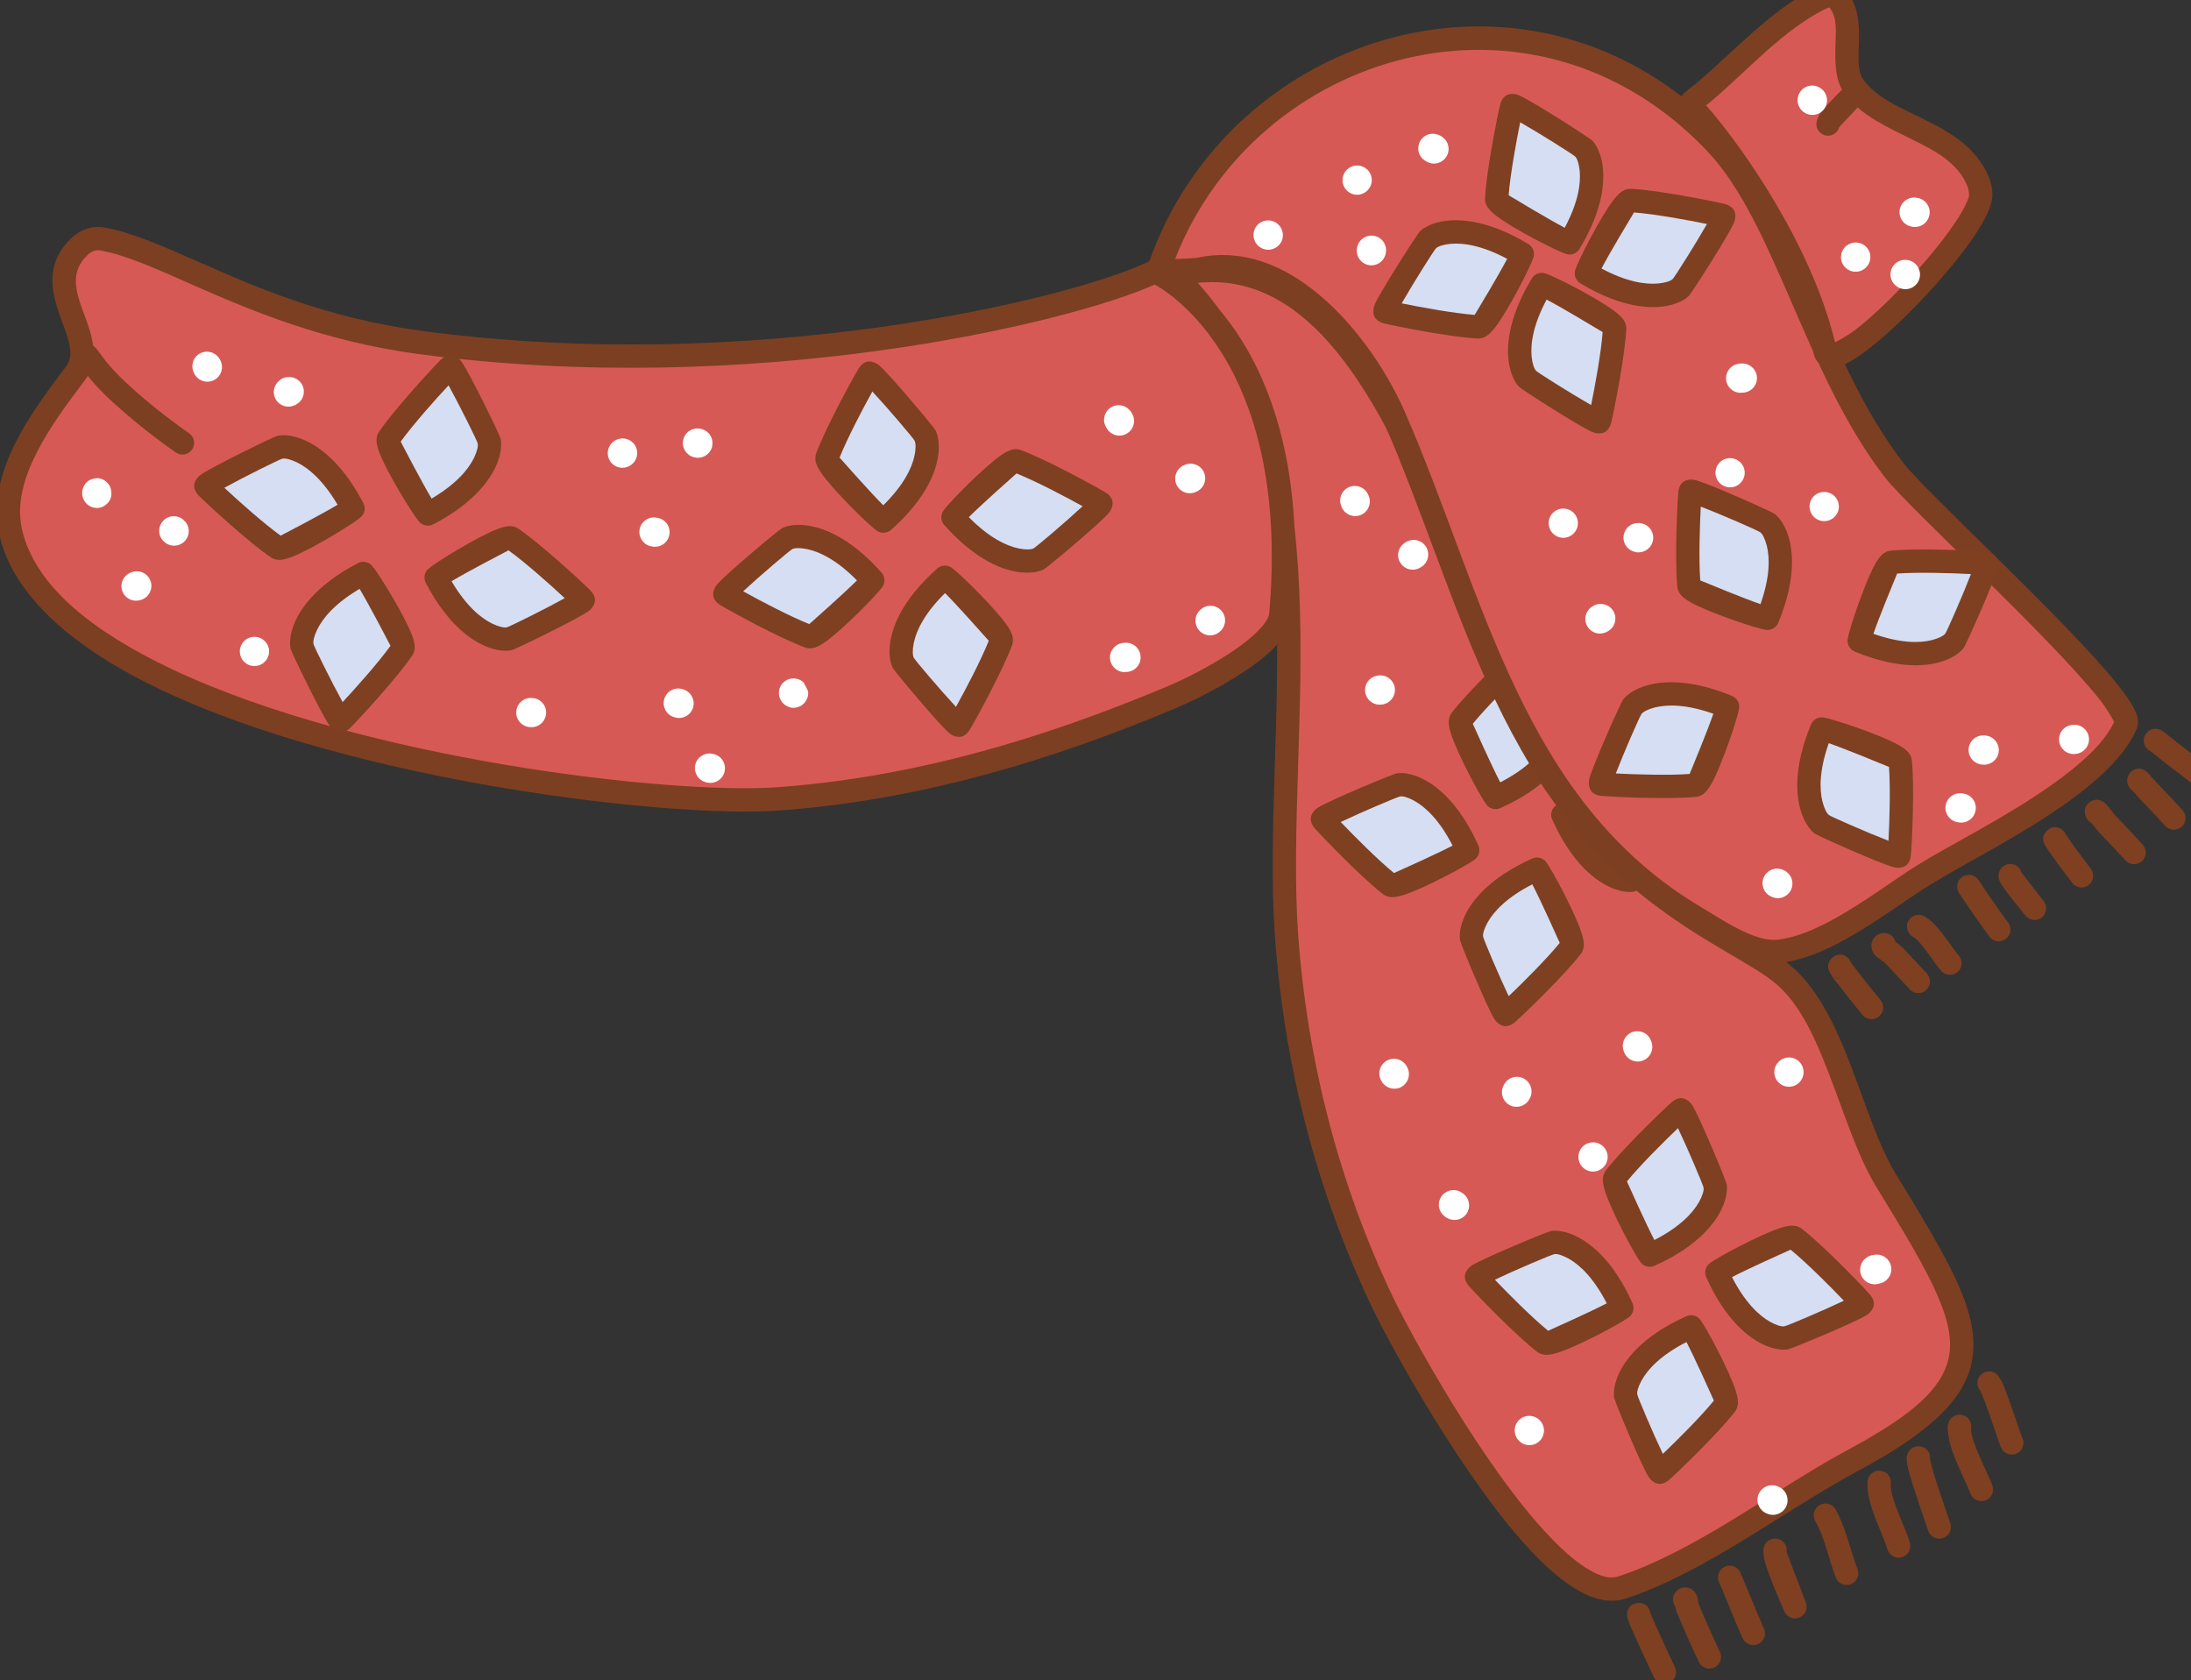 <?xml version="1.0" encoding="UTF-8" standalone="no"?>
<!DOCTYPE svg PUBLIC "-//W3C//DTD SVG 1.1//EN" "http://www.w3.org/Graphics/SVG/1.1/DTD/svg11.dtd">
<svg width="100%" height="100%" viewBox="0 0 3126 2397" version="1.1" xmlns="http://www.w3.org/2000/svg" xmlns:xlink="http://www.w3.org/1999/xlink" xml:space="preserve" xmlns:serif="http://www.serif.com/" style="fill-rule:evenodd;clip-rule:evenodd;stroke-linejoin:round;stroke-miterlimit:2;">
    <rect x="0" y="0" width="3126" height="2397" fill="#333333" stroke="none"/>
    <g transform="matrix(1,0,0,1,-68587,-36059)">
        <g transform="matrix(1,0,0,1,-0.333,0)">
            <g id="Scarf-02" transform="matrix(1.667,-0.295,0.295,1.667,-179.346,21333.8)">
                <g transform="matrix(1,0,0,1,-1109.5,-23544.3)">
                    <path d="M40526.9,39588.6C40641.6,39747.6 40541.2,39981.8 40523.2,40152.7C40512,40259.8 40520.3,40368.1 40549,40472C40561.3,40516.1 40641.4,40753 40705.9,40743.6C40775.7,40733.4 40848.7,40694.3 40915.7,40672.2C41056.2,40625.8 41039,40583.1 40984.8,40444.5C40963.6,40390.4 40966.5,40300.2 40928.1,40256.9C40896.9,40221.6 40809.2,40175.1 40758.2,40042.3C40713.7,39926.5 40716.4,39576.7 40526.9,39588.6Z" style="fill:rgb(215,89,85);"/>
                </g>
                <g transform="matrix(1,0,0,1,-1109.5,-23544.3)">
                    <path d="M40526.3,39578.8C40522.7,39579 40519.6,39581.1 40518,39584.4C40516.5,39587.6 40516.9,39591.4 40518.9,39594.3C40574.8,39671.8 40577.7,39767.7 40565.1,39864.9C40552,39964.8 40522.4,40066.2 40513.5,40151.7C40502.1,40260 40510.5,40369.5 40539.6,40474.6C40548.2,40505.9 40590.7,40632.8 40637.7,40702.9C40650.5,40722 40663.8,40736.9 40676.8,40745.3C40687.1,40752 40697.4,40754.7 40707.3,40753.3C40777.7,40743 40851.2,40703.8 40918.7,40681.5C40978.3,40661.9 41010.6,40641.9 41024.9,40616.8C41034,40600.7 41036.3,40582.4 41033,40560.1C41028.7,40529.9 41013.8,40491.7 40993.9,40440.9C40981.4,40408.9 40977.5,40363.9 40968.1,40323.8C40961.4,40295.1 40951.8,40268.8 40935.5,40250.3C40904.7,40215.5 40817.8,40169.9 40767.4,40038.8C40740.7,39969.3 40731,39815.5 40686.5,39706.1C40655.1,39629 40606.6,39573.7 40526.3,39578.8ZM40545.4,39598.5C40605.9,39602.9 40642.8,39650.9 40668.3,39713.5C40712.7,39822.8 40722.3,39976.4 40749,40045.8C40800.7,40180.3 40889.1,40227.6 40920.8,40263.4C40938.9,40283.9 40946.9,40315.7 40953.2,40348.5C40960.1,40383.9 40964.8,40420.6 40975.6,40448.1C40991.6,40489.1 41004.5,40521.6 41010.7,40548.3C41016.4,40572.4 41016.7,40591.2 41007.7,40607.1C40995.1,40629.4 40965.4,40645.4 40912.6,40662.8C40846.1,40684.8 40773.7,40723.7 40704.5,40733.8C40697.2,40734.9 40689.9,40731.2 40682.3,40725C40672.8,40717.3 40663.4,40705.8 40654.1,40691.9C40608.2,40623.6 40567,40499.8 40558.5,40469.3C40530.1,40366.6 40522,40259.6 40533,40153.8C40542,40068.4 40571.6,39967.2 40584.6,39867.5C40597.1,39771.6 40594.2,39677.1 40545.4,39598.5L40545.4,39598.5Z" style="fill:rgb(125,63,33);"/>
                </g>
                <g transform="matrix(-0.437,-0.204,0.204,-0.437,60369.7,35736.1)">
                    <path d="M55757.6,17782.4C55742,17770.6 55658.6,17680.4 55664,17667.4C55683.3,17620.5 55742.9,17523.3 55744.6,17522.9C55749.8,17521.8 55834.1,17630 55836.8,17636.2C55844,17653.2 55843.1,17712.9 55757.6,17782.4Z" style="fill:rgb(213,222,242);"/>
                </g>
                <g transform="matrix(-0.437,-0.204,0.204,-0.437,60369.7,35736.1)">
                    <path d="M55745.4,17798.7C55752.8,17804.3 55763.2,17804.2 55770.5,17798.2C55836.6,17744.4 55855.8,17695.1 55859.3,17664.4C55861.2,17647.8 55858.6,17635.3 55855.5,17628.1C55853,17622.3 55781,17528.6 55762.5,17510.9C55752.6,17501.5 55742.8,17502.4 55740.1,17503C55739.3,17503.2 55731.9,17504.9 55725.5,17514.4C55714.2,17531.3 55663,17616.3 55645.1,17659.6C55643.6,17663.4 55642.7,17668.5 55644,17674.8C55645,17679.4 55647.9,17686.2 55652.9,17694.1C55673.1,17725.9 55732.1,17788.7 55745.4,17798.7ZM55685.8,17668.3C55700.6,17635.3 55730.4,17583.9 55747.9,17555.3C55772.9,17584.5 55816.2,17640 55818,17644.2C55820,17648.7 55819.9,17657.8 55816.9,17670C55811.3,17692.3 55795.1,17721.8 55758.6,17754.8L55758.6,17754.8C55736.9,17731.1 55695.4,17680.1 55685.8,17668.3Z" style="fill:rgb(126,64,33);"/>
                </g>
                <g transform="matrix(0.204,-0.437,0.437,0.204,20431.1,37303.2)">
                    <path d="M55757.6,17782.4C55742,17770.6 55658.6,17680.4 55664,17667.4C55683.3,17620.5 55742.9,17523.3 55744.6,17522.9C55749.8,17521.8 55834.1,17630 55836.8,17636.2C55844,17653.2 55843.1,17712.9 55757.6,17782.4Z" style="fill:rgb(213,222,242);"/>
                </g>
                <g transform="matrix(0.204,-0.437,0.437,0.204,20431.1,37303.2)">
                    <path d="M55745.4,17798.7C55752.8,17804.3 55763.2,17804.2 55770.5,17798.2C55836.6,17744.4 55855.8,17695.1 55859.3,17664.4C55861.2,17647.8 55858.6,17635.3 55855.5,17628.1C55853,17622.3 55781,17528.6 55762.5,17510.9C55752.6,17501.5 55742.8,17502.4 55740.1,17503C55739.3,17503.2 55731.9,17504.9 55725.5,17514.4C55714.2,17531.3 55663,17616.3 55645.1,17659.6C55643.6,17663.4 55642.7,17668.5 55644,17674.8C55645,17679.4 55647.9,17686.2 55652.9,17694.1C55673.1,17725.9 55732.1,17788.7 55745.4,17798.7ZM55685.8,17668.3C55700.6,17635.3 55730.4,17583.9 55747.9,17555.3C55772.9,17584.5 55816.2,17640 55818,17644.2C55820,17648.7 55819.9,17657.8 55816.9,17670C55811.3,17692.3 55795.1,17721.8 55758.6,17754.8L55758.6,17754.8C55736.9,17731.1 55695.4,17680.1 55685.8,17668.3Z" style="fill:rgb(126,64,33);"/>
                </g>
                <g transform="matrix(0.437,0.204,-0.204,0.437,18869,-2620.44)">
                    <path d="M55757.6,17782.4C55742,17770.6 55658.6,17680.4 55664,17667.4C55683.3,17620.5 55742.9,17523.3 55744.6,17522.9C55749.8,17521.8 55834.1,17630 55836.8,17636.2C55844,17653.2 55843.1,17712.9 55757.6,17782.4Z" style="fill:rgb(213,222,242);"/>
                </g>
                <g transform="matrix(0.437,0.204,-0.204,0.437,18869,-2620.44)">
                    <path d="M55745.4,17798.7C55752.8,17804.3 55763.2,17804.2 55770.5,17798.2C55836.6,17744.4 55855.8,17695.1 55859.3,17664.4C55861.2,17647.8 55858.6,17635.3 55855.5,17628.1C55853,17622.3 55781,17528.6 55762.5,17510.9C55752.6,17501.5 55742.8,17502.4 55740.1,17503C55739.3,17503.2 55731.9,17504.9 55725.5,17514.4C55714.2,17531.3 55663,17616.3 55645.1,17659.6C55643.6,17663.4 55642.7,17668.5 55644,17674.8C55645,17679.4 55647.9,17686.2 55652.9,17694.1C55673.1,17725.9 55732.1,17788.7 55745.4,17798.7ZM55747.9,17555.3C55772.9,17584.5 55816.2,17640 55818,17644.2C55820,17648.7 55819.9,17657.8 55816.9,17670C55811.3,17692.3 55795.1,17721.8 55758.6,17754.8L55758.6,17754.8C55736.9,17731.1 55695.4,17680.1 55685.8,17668.3C55700.6,17635.3 55730.4,17583.9 55747.9,17555.3Z" style="fill:rgb(126,64,33);"/>
                </g>
                <g transform="matrix(-0.204,0.437,-0.437,-0.204,58806.2,-4189.19)">
                    <path d="M55757.6,17782.4C55742,17770.6 55658.6,17680.4 55664,17667.4C55683.3,17620.5 55742.9,17523.3 55744.6,17522.9C55749.8,17521.8 55834.1,17630 55836.8,17636.2C55844,17653.2 55843.1,17712.9 55757.6,17782.4Z" style="fill:rgb(213,222,242);"/>
                </g>
                <g transform="matrix(-0.204,0.437,-0.437,-0.204,58806.2,-4189.19)">
                    <path d="M55745.4,17798.7C55752.8,17804.3 55763.2,17804.2 55770.5,17798.2C55836.6,17744.4 55855.8,17695.1 55859.3,17664.4C55861.2,17647.8 55858.6,17635.3 55855.5,17628.1C55853,17622.3 55781,17528.6 55762.5,17510.9C55752.6,17501.5 55742.8,17502.4 55740.1,17503C55739.3,17503.2 55731.9,17504.9 55725.5,17514.4C55714.2,17531.3 55663,17616.3 55645.1,17659.6C55643.6,17663.4 55642.7,17668.5 55644,17674.8C55645,17679.4 55647.9,17686.2 55652.9,17694.1C55673.1,17725.9 55732.1,17788.7 55745.4,17798.7ZM55685.8,17668.3C55700.6,17635.3 55730.4,17583.9 55747.9,17555.3C55772.9,17584.5 55816.2,17640 55818,17644.2C55820,17648.7 55819.9,17657.8 55816.9,17670C55811.3,17692.3 55795.1,17721.8 55758.6,17754.8L55758.6,17754.8C55736.9,17731.1 55695.4,17680.1 55685.8,17668.3Z" style="fill:rgb(126,64,33);"/>
                </g>
                <g transform="matrix(1,0,0,1,-1109.5,-23544.3)">
                    <path d="M40515.2,39581.5C40510.2,39584.2 40543.8,39587.6 40549.5,39587.4C40625.2,39584.7 40673.8,39677 40688.5,39737.6C40728,39900.6 40728,40081.1 40866.1,40199C40882.5,40213 40906.5,40237.1 40929.7,40238.6C40970.7,40241.4 41025.2,40210.7 41061.8,40196.2C41109.3,40177.3 41220.8,40147.7 41250.8,40101C41263,40082.2 41113.4,39890 41095.8,39856.4C41044.6,39758.4 41043.2,39630 40995.4,39558C40871.3,39371 40612.1,39404.7 40515.2,39581.5Z" style="fill:rgb(215,89,85);"/>
                </g>
                <g transform="matrix(1,0,0,1,-1109.5,-23544.3)">
                    <path d="M40507.4,39575.2C40506,39576.8 40505.4,39578.5 40505.1,39579.9C40504.5,39582.6 40504.8,39585.4 40506.8,39588.1C40507.8,39589.5 40510.9,39592.1 40516.3,39593.4C40525.2,39595.6 40545.4,39597.4 40549.9,39597.2C40577.3,39596.3 40600.7,39609.4 40619.9,39628.6C40650.4,39659.1 40670.5,39705 40678.9,39739.9C40698.7,39821.5 40708.6,39907.5 40730.8,39987.8C40753.6,40070 40789.1,40146.2 40859.7,40206.5C40869.8,40215.2 40882.8,40227.5 40896.7,40236.4C40907.2,40243 40918.2,40247.7 40929,40248.5C40946.6,40249.6 40966.5,40245.3 40986.6,40238.4C41014.8,40228.7 41043.4,40214.1 41065.5,40205.3C41094.1,40193.9 41145.8,40178.6 41189.2,40158.1C41219.9,40143.6 41246.3,40126.3 41259.1,40106.4C41260.8,40103.7 41261.9,40099.7 41261.1,40094.3C41260.1,40088.2 41256.1,40078.7 41249.7,40066.9C41217.1,40007 41118.6,39878.7 41104.6,39851.8C41079.3,39803.6 41066.5,39747.8 41053.9,39695.2C41040.9,39640.6 41028,39589.4 41003.6,39552.6C40875.5,39359.6 40608.4,39393.6 40507.4,39575.2ZM41241.4,40097.4C41229.8,40114.1 41206.8,40128 41180.8,40140.3C41137.8,40160.7 41086.5,40175.7 41058.2,40187C41036.4,40195.7 41008.1,40210.2 40980.2,40219.8C40962.8,40225.7 40945.6,40229.8 40930.3,40228.8C40922.6,40228.3 40914.8,40224.6 40907.3,40219.8C40894.2,40211.4 40882.1,40199.7 40872.5,40191.5C40805.1,40133.9 40771.5,40061 40749.8,39982.6C40727.6,39902.5 40717.8,39816.7 40698.1,39735.3C40688.9,39697.4 40666.9,39647.8 40633.9,39614.7C40610.8,39591.5 40582.3,39576.4 40549.2,39577.6C40546.9,39577.7 40537.6,39576.5 40530.1,39575.4C40628.1,39414.3 40870,39386.9 40987.2,39563.5C41010.5,39598.6 41022.3,39647.7 41034.8,39699.8C41047.7,39753.9 41061.1,39811.3 41087.1,39860.9C41101.2,39887.9 41199.8,40016.4 41232.4,40076.3C41237.1,40084.8 41240.5,40094.7 41241.4,40097.4ZM40521.5,39589C40521.1,39589.4 40520.5,39589.8 40519.9,39590.2C40520.5,39589.8 40521,39589.5 40521.5,39589ZM40521.9,39588.7L40521.8,39588.8L40521.9,39588.7L40521.9,39588.7Z" style="fill:rgb(125,63,33);"/>
                </g>
                <g transform="matrix(1,0,0,1,-1109.5,-23544.3)">
                    <path d="M40565.7,39885.5C40625.9,39661.1 40512.3,39582.7 40511.4,39582.9C40441.5,39602.8 40163.7,39620.9 39890.5,39533.5C39763.7,39493 39696.9,39420.8 39642.5,39401.2C39635.6,39398.7 39628,39400.4 39622,39404.5C39580.5,39433.4 39628.2,39483.3 39600.7,39508.8C39568,39539.2 39521.3,39582.1 39523.6,39630.8C39531.7,39803.6 39992,39951.7 40121.1,39965.1C40236.7,39977.1 40350.4,39964.1 40463.1,39938.5C40487.2,39933.1 40558.6,39911.8 40565.7,39885.5Z" style="fill:rgb(215,89,85);"/>
                </g>
                <g transform="matrix(1,0,0,1,-1109.5,-23544.3)">
                    <path d="M40575.2,39888.1C40625,39702.5 40558.6,39613.7 40530.1,39585.7C40522.8,39578.5 40517.5,39575 40516.4,39574.4C40512.3,39572.1 40509.4,39573.2 40508.7,39573.4C40439.5,39593.2 40164.2,39610.7 39893.5,39524.1C39818.5,39500.2 39764.8,39464.9 39722.3,39436.4C39692.7,39416.6 39668.2,39400 39645.8,39391.9C39635.9,39388.3 39625,39390.5 39616.4,39396.4C39591.7,39413.6 39592.5,39436.7 39596.4,39459.6C39597.9,39468.6 39600,39477.6 39599.9,39485.7C39599.9,39491.7 39598.7,39497.2 39594,39501.6C39573.8,39520.4 39548.5,39543.8 39532,39570.4C39520.2,39589.3 39512.7,39609.8 39513.8,39631.3C39516.3,39685.5 39560.5,39738.2 39626.2,39784.7C39773.8,39889.3 40028.9,39965.4 40120.1,39974.9C40236.8,39987 40351.6,39973.9 40465.3,39948.1C40482.8,39944.2 40524.3,39932.1 40550.2,39915.9C40563.4,39907.6 40572.6,39897.8 40575.2,39888.1ZM40509.4,39593.6C40528.8,39609.3 40607.7,39690.8 40556.2,39883L40556.2,39883C40555.2,39886.6 40552.2,39889.8 40548.3,39893.1C40543.1,39897.4 40536.4,39901.4 40529,39905.2C40505.4,39917.1 40474.9,39925.8 40461,39928.9C40349.3,39954.2 40236.7,39967.2 40122.1,39955.3C40032.6,39946 39782.4,39871.3 39637.5,39768.6C39577.8,39726.3 39535.8,39679.7 39533.4,39630.4C39532.4,39608.2 39542.8,39587.6 39556.9,39568.9C39572,39548.7 39591.4,39530.9 39607.4,39516C39620.9,39503.4 39620.9,39486.3 39617.8,39467.7C39616.3,39459.1 39614.3,39450.1 39614,39441.4C39613.6,39430.8 39616.1,39420.6 39627.7,39412.6C39631,39410.2 39635.3,39409 39639.2,39410.4C39660.3,39418.1 39683.3,39434 39711.3,39452.8C39755.1,39482.1 39810.4,39518.2 39887.5,39542.9C40157.5,39629.2 40432,39613.2 40509.4,39593.6Z" style="fill:rgb(125,63,33);"/>
                </g>
                <g transform="matrix(0.582,0.103,-0.103,0.582,8080.47,1350.76)">
                    <path d="M56480.8,15438C56480.2,15437 56479.6,15436 56479,15435.1C56472.6,15425.5 56459.6,15422.9 56450.1,15429.3C56440.5,15435.6 56437.9,15448.6 56444.3,15458.2C56444.4,15458.3 56444.5,15458.5 56444.6,15458.7C56450.3,15468.7 56463.1,15472.2 56473,15466.4C56483,15460.7 56486.5,15448 56480.8,15438Z" style="fill:white;"/>
                </g>
                <g transform="matrix(0.582,0.103,-0.103,0.582,8080.47,1350.76)">
                    <path d="M56554.3,15511.6L56553.3,15512.1C56543.2,15517.4 56539.2,15530 56544.6,15540.2C56549.9,15550.4 56562.5,15554.3 56572.7,15549C56573.4,15548.6 56574,15548.3 56574.7,15548C56584.6,15542.1 56587.9,15529.4 56582.1,15519.4C56576.4,15509.8 56564.2,15506.4 56554.3,15511.6Z" style="fill:white;"/>
                </g>
                <g transform="matrix(0.582,0.103,-0.103,0.582,8080.47,1350.76)">
                    <path d="M56469.3,15764.7C56458.6,15765.1 56449.7,15773.7 56449.2,15784.7C56448.8,15796.1 56457.7,15805.9 56469.2,15806.4C56470.8,15806.4 56472.4,15806.3 56474,15806.1C56485.5,15805 56493.9,15794.9 56492.8,15783.4C56491.7,15772 56481.6,15763.5 56470.1,15764.6L56469.3,15764.7Z" style="fill:white;"/>
                </g>
                <g transform="matrix(0.582,0.103,-0.103,0.582,8080.47,1350.76)">
                    <path d="M56578.4,15717.3C56570.9,15723.6 56568.8,15734.6 56573.8,15743.4C56579.5,15753.4 56592.2,15756.9 56602.2,15751.3C56604.3,15750.1 56605.9,15748.7 56607.6,15747C56615.5,15738.6 56615.2,15725.4 56606.8,15717.5C56598.9,15709.9 56586.4,15709.9 56578.4,15717.3ZM56579.4,15716.5L56579.2,15716.7L56579.7,15716.3L56579.4,15716.5ZM56580.5,15715.7L56580,15716.1L56580.7,15715.6L56580.5,15715.7Z" style="fill:white;"/>
                </g>
                <g transform="matrix(0.582,0.103,-0.103,0.582,8080.47,1350.76)">
                    <path d="M56779,15569.6C56782.4,15579.9 56793.2,15586 56803.9,15583.3C56815,15580.6 56821.8,15569.2 56819.1,15558.1C56818.9,15557.3 56818.5,15556.2 56818.1,15555.2C56814.8,15545.2 56804.4,15539.1 56793.9,15541.4C56782.6,15543.8 56775.5,15554.9 56777.9,15566.2C56778.1,15567.2 56778.6,15568.4 56779,15569.6Z" style="fill:white;"/>
                </g>
                <g transform="matrix(0.582,0.103,-0.103,0.582,8080.47,1350.76)">
                    <path d="M56870.7,15621.4C56861.2,15626.7 56857.3,15638.5 56862.1,15648.5C56867.1,15658.9 56879.5,15663.2 56889.9,15658.3C56891.5,15657.5 56892.9,15656.6 56894.4,15655.6C56903.7,15648.8 56905.8,15635.8 56899,15626.5C56892.4,15617.4 56879.9,15615.2 56870.7,15621.4Z" style="fill:white;"/>
                </g>
                <g transform="matrix(0.582,0.103,-0.103,0.582,8080.47,1350.76)">
                    <path d="M56836,15852.7C56846.6,15852.1 56855.2,15843.4 56855.5,15832.5C56855.9,15821 56846.8,15811.4 56835.3,15811.1C56832.5,15811 56830.2,15811.3 56827.5,15812.2C56816.5,15815.6 56810.4,15827.3 56813.9,15838.3C56816.9,15847.9 56826.3,15853.8 56836,15852.7ZM56835,15852.8L56834.1,15852.8C56834.4,15852.8 56834.7,15852.8 56835,15852.8ZM56838,15852.4L56838.8,15852.2C56838,15852.4 56837.2,15852.6 56836.4,15852.7L56836.9,15852.6C56837.3,15852.6 56837.6,15852.5 56838,15852.4Z" style="fill:white;"/>
                </g>
                <g transform="matrix(0.582,0.103,-0.103,0.582,8080.47,1350.76)">
                    <path d="M56835.9,16388.7C56840.4,16398 56851.3,16402.8 56861.4,16399.4C56872.2,16395.7 56878.1,16383.8 56874.4,16372.9C56873.8,16371.1 56873,16369.6 56872,16368C56866.2,16358.1 56853.4,16354.8 56843.5,16360.7C56833.8,16366.5 56830.5,16378.9 56835.9,16388.7ZM56835.8,16388.5L56835.8,16388.6L56835.8,16388.5L56835.8,16388.5ZM56835.7,16388.2C56835.4,16387.6 56835.2,16387 56834.9,16386.3C56835.2,16387 56835.4,16387.6 56835.7,16388.2Z" style="fill:white;"/>
                </g>
                <g transform="matrix(0.582,0.103,-0.103,0.582,8080.47,1350.76)">
                    <path d="M57010.5,16395.7C57005.6,16404.8 57008.2,16416.3 57016.9,16422.5C57026.3,16429.1 57039.3,16426.8 57046,16417.4C57048.1,16414.3 57049.3,16411.8 57050,16408.1C57052,16396.8 57044.5,16385.9 57033.2,16383.8C57023.6,16382.1 57014.4,16387.2 57010.5,16395.7ZM57010.4,16395.9C57009.7,16397.3 57009.3,16398.8 57009,16400.5C57009.3,16398.9 57009.8,16397.4 57010.4,16395.9ZM57011.3,16394.3L57011.9,16393.4C57011.7,16393.7 57011.5,16394 57011.3,16394.3Z" style="fill:white;"/>
                </g>
                <g transform="matrix(0.582,0.103,-0.103,0.582,8080.47,1350.76)">
                    <path d="M56951.2,16548.9C56944.4,16544.1 56935.1,16543.6 56927.7,16548.4C56918,16554.6 56915.3,16567.5 56921.5,16577.2C56924.1,16581.2 56927.9,16584.1 56932.2,16585.9C56942.7,16590.5 56955,16585.7 56959.6,16575.2C56963.8,16565.4 56960.1,16554.2 56951.2,16548.9ZM56955.4,16553L56955.9,16553.6L56955.8,16553.5L56955.4,16553ZM56953,16550.4C56953.8,16551.1 56954.5,16551.9 56955.2,16552.8C56954.5,16551.9 56953.8,16551.1 56953,16550.4Z" style="fill:white;"/>
                </g>
                <g transform="matrix(0.582,0.103,-0.103,0.582,8080.47,1350.76)">
                    <path d="M57181.7,16346.6C57184.5,16356.5 57194.4,16363 57204.8,16361.5C57216.2,16359.7 57224,16349.1 57222.3,16337.7C57221.9,16335 57221.2,16333 57220.1,16330.6C57215.3,16320.1 57202.9,16315.6 57192.5,16320.4C57182.5,16325 57177.9,16336.5 57181.7,16346.6ZM57181.4,16345.3C57181.3,16344.9 57181.2,16344.4 57181.1,16344C57181.2,16344.5 57181.3,16344.9 57181.4,16345.3Z" style="fill:white;"/>
                </g>
                <g transform="matrix(0.582,0.103,-0.103,0.582,8080.47,1350.76)">
                    <path d="M57401.1,16363.9C57401,16363.9 57401,16363.9 57401,16363.9C57393.9,16372.9 57395.4,16386 57404.4,16393.2C57413.5,16400.3 57426.6,16398.8 57433.7,16389.8C57433.7,16389.7 57433.7,16389.7 57433.7,16389.7C57440.9,16380.7 57439.3,16367.6 57430.3,16360.4C57421.3,16353.3 57408.2,16354.8 57401.1,16363.9Z" style="fill:white;"/>
                </g>
                <g transform="matrix(0.582,0.103,-0.103,0.582,8080.47,1350.76)">
                    <path d="M57546.3,16678.3C57557.1,16676.3 57564.6,16666.2 57563.2,16655.1C57561.7,16643.7 57551.2,16635.7 57539.8,16637.2C57534.8,16637.8 57531.3,16638.8 57527.1,16642C57518,16648.9 57516.2,16662 57523.1,16671.2C57528.7,16678.4 57538.1,16681.1 57546.3,16678.3Z" style="fill:white;"/>
                </g>
                <g transform="matrix(0.582,0.103,-0.103,0.582,8080.47,1350.76)">
                    <path d="M57386.1,17006.3C57396.3,17010.9 57408.4,17006.5 57413.4,16996.3C57418.3,16986 57414,16973.5 57403.6,16968.5C57402.4,16967.9 57401.2,16967.4 57400,16967C57389.1,16963.4 57377.2,16969.2 57373.6,16980.1C57370,16990.8 57375.6,17002.4 57386.1,17006.3Z" style="fill:white;"/>
                </g>
                <g transform="matrix(0.582,0.103,-0.103,0.582,8080.47,1350.76)">
                    <path d="M57063.9,16875.4C57063.9,16875.3 57063.8,16875.3 57063.8,16875.3C57056.9,16866.1 57043.8,16864.2 57034.6,16871.1C57025.4,16878 57023.6,16891.1 57030.5,16900.3C57030.5,16900.3 57030.6,16900.4 57030.6,16900.4C57037.5,16909.6 57050.6,16911.5 57059.8,16904.5C57068.9,16897.6 57070.8,16884.6 57063.9,16875.4Z" style="fill:white;"/>
                </g>
                <g transform="matrix(0.582,0.103,-0.103,0.582,8080.47,1350.76)">
                    <path d="M57132.2,16477.8C57132.2,16477.8 57132.1,16477.8 57132.1,16477.8C57121.1,16481 57114.7,16492.6 57118,16503.6C57121.2,16514.7 57132.8,16521 57143.8,16517.8C57143.9,16517.8 57143.9,16517.7 57143.9,16517.7C57154.9,16514.5 57161.3,16502.9 57158,16491.9C57154.8,16480.9 57143.2,16474.5 57132.2,16477.8Z" style="fill:white;"/>
                </g>
                <g transform="matrix(0.582,0.103,-0.103,0.582,8080.47,1350.76)">
                    <path d="M57391.5,16126.2C57399.5,16130.6 57409.7,16129.3 57416.3,16122.6C57424.4,16114.4 57424.3,16101.2 57416.1,16093.1C57412.7,16089.7 57408,16087.4 57403.2,16086.8C57391.8,16085.3 57381.3,16093.4 57379.8,16104.8C57378.7,16113.9 57383.6,16122.4 57391.5,16126.2ZM57397,16128C57397.3,16128 57397.6,16128.1 57397.8,16128.1L57397,16128ZM57387.5,16123.4L57386.9,16122.8C57387.1,16123 57387.3,16123.2 57387.5,16123.4Z" style="fill:white;"/>
                </g>
                <g transform="matrix(0.582,0.103,-0.103,0.582,8080.47,1350.76)">
                    <path d="M57694.3,15938.4C57705.1,15939.1 57714.8,15931.4 57716.4,15920.6C57718,15909.2 57710.1,15898.6 57698.8,15897C57696.3,15896.6 57694.6,15896.5 57692.1,15896.8C57680.7,15898 57672.4,15908.3 57673.6,15919.7C57674.8,15930.4 57683.8,15938.3 57694.3,15938.4ZM57695,15938.3C57695.5,15938.3 57696,15938.3 57696.6,15938.2C57696,15938.3 57695.5,15938.3 57695,15938.3Z" style="fill:white;"/>
                </g>
                <g transform="matrix(0.582,0.103,-0.103,0.582,8080.47,1350.76)">
                    <path d="M57665.8,15979.5C57664.9,15979.4 57663.9,15979.3 57663,15979.2C57651.5,15978.3 57641.5,15986.9 57640.6,15998.4C57639.7,16009.8 57648.3,16019.8 57659.8,16020.7C57659.9,16020.7 57660.1,16020.8 57660.2,16020.8C57671.6,16022.3 57682.1,16014.3 57683.6,16002.9C57685.2,15991.5 57677.2,15981 57665.8,15979.5Z" style="fill:white;"/>
                </g>
                <g transform="matrix(0.582,0.103,-0.103,0.582,8080.47,1350.76)">
                    <path d="M57826.4,15923C57837.4,15921.9 57845.7,15912.4 57845.2,15901.3C57844.6,15889.8 57834.9,15880.9 57823.4,15881.5C57820.9,15881.6 57819,15881.9 57816.7,15882.7C57805.8,15886.3 57799.9,15898.1 57803.6,15909C57806.8,15918.8 57816.6,15924.5 57826.4,15923ZM57827.1,15922.9C57828.1,15922.7 57829,15922.5 57830,15922.1C57829,15922.5 57828.1,15922.7 57827.1,15922.9Z" style="fill:white;"/>
                </g>
                <g transform="matrix(0.582,0.103,-0.103,0.582,8080.47,1350.76)">
                    <path d="M57459.1,15589.3C57459.1,15589.3 57459.1,15589.3 57459.1,15589.3C57469.6,15594 57482,15589.3 57486.7,15578.8C57491.4,15568.3 57486.7,15556 57476.2,15551.3C57476.2,15551.3 57476.2,15551.3 57476.2,15551.3C57465.7,15546.6 57453.3,15551.2 57448.6,15561.7C57443.9,15572.2 57448.6,15584.6 57459.1,15589.3Z" style="fill:white;"/>
                </g>
                <g transform="matrix(0.582,0.103,-0.103,0.582,8080.47,1350.76)">
                    <path d="M57353,15529.1C57353,15529.1 57353,15529.1 57353.1,15529.1C57356.9,15518.3 57351.3,15506.3 57340.4,15502.5C57329.6,15498.6 57317.7,15504.2 57313.8,15515.1C57313.8,15515.1 57313.8,15515.1 57313.8,15515.1C57309.9,15525.9 57315.6,15537.9 57326.4,15541.7C57337.2,15545.6 57349.2,15540 57353,15529.1Z" style="fill:white;"/>
                </g>
                <g transform="matrix(0.582,0.103,-0.103,0.582,8080.47,1350.76)">
                    <path d="M57351.6,15407.9C57362.4,15407.6 57371.3,15398.9 57371.7,15388C57372.2,15376.5 57363.2,15366.8 57351.7,15366.3C57348.4,15366.2 57345.8,15366.4 57342.6,15367.4C57331.6,15370.6 57325.3,15382.2 57328.5,15393.3C57331.5,15403.3 57341.5,15409.5 57351.6,15407.9ZM57353,15407.7C57353.5,15407.6 57353.9,15407.5 57354.4,15407.3C57353.9,15407.5 57353.5,15407.6 57353,15407.7Z" style="fill:white;"/>
                </g>
                <g transform="matrix(0.582,0.103,-0.103,0.582,8080.47,1350.76)">
                    <path d="M57096,15614.9C57096,15614.9 57096,15614.9 57096,15614.9C57107.5,15614.6 57116.7,15605.1 57116.4,15593.6C57116.2,15582.1 57106.7,15573 57095.2,15573.2C57095.2,15573.2 57095.2,15573.2 57095.2,15573.2C57083.7,15573.4 57074.5,15582.9 57074.8,15594.4C57075,15605.9 57084.5,15615.1 57096,15614.9Z" style="fill:white;"/>
                </g>
                <g transform="matrix(0.582,0.103,-0.103,0.582,8080.47,1350.76)">
                    <path d="M57202.2,15593.8C57193.3,15593.8 57185.2,15599.5 57182.4,15608.3C57178.9,15619.3 57185,15631 57196,15634.5C57200.5,15635.9 57203,15636.1 57207.7,15635C57218.9,15632.4 57225.9,15621.2 57223.3,15610C57221.3,15601.4 57214.3,15595.3 57206.1,15594.1C57204.7,15593.8 57203.5,15593.7 57202.2,15593.8ZM57202.2,15593.8C57201,15593.8 57199.8,15594.1 57198.3,15594.4C57200.5,15593.9 57202.7,15593.7 57204.8,15593.9C57206,15594.1 57207.3,15594.3 57208.5,15594.7C57207.6,15594.5 57206.8,15594.2 57206.1,15594.1L57205.6,15594L57204.8,15593.9C57203.9,15593.8 57203,15593.8 57202.2,15593.8Z" style="fill:white;"/>
                </g>
                <g transform="matrix(0.582,0.103,-0.103,0.582,8080.47,1350.76)">
                    <path d="M57157.6,15749L57158.2,15748.7C57168.5,15743.6 57172.8,15731.1 57167.7,15720.8C57162.6,15710.5 57150.1,15706.2 57139.7,15711.3C57138.7,15711.9 57137.6,15712.4 57136.6,15713.1C57126.9,15719.3 57124.1,15732.1 57130.3,15741.8C57136.2,15751.1 57148.1,15754.1 57157.6,15749Z" style="fill:white;"/>
                </g>
                <g transform="matrix(0.582,0.103,-0.103,0.582,8080.47,1350.76)">
                    <path d="M56822.4,15102.8C56822.4,15102.8 56822.4,15102.8 56822.4,15102.8C56821.2,15091.3 56811,15083 56799.6,15084.1C56788.2,15085.2 56779.8,15095.4 56780.9,15106.9C56780.9,15106.9 56780.9,15106.9 56780.9,15106.9C56782,15118.3 56792.2,15126.7 56803.7,15125.6C56815.1,15124.4 56823.5,15114.2 56822.4,15102.8Z" style="fill:white;"/>
                </g>
                <g transform="matrix(0.582,0.103,-0.103,0.582,8080.47,1350.76)">
                    <path d="M56801.6,15200.9C56799.3,15211 56804.8,15221.5 56814.9,15225.1C56825.7,15229 56837.6,15223.4 56841.5,15212.5C56842.2,15210.8 56842.5,15209.2 56842.7,15207.3C56844.1,15195.9 56836,15185.5 56824.6,15184.1C56813.6,15182.8 56803.6,15190.2 56801.6,15200.9ZM56801.7,15200.4C56801.9,15199.7 56802.1,15199.1 56802.3,15198.4C56802.1,15199.1 56801.9,15199.7 56801.7,15200.4Z" style="fill:white;"/>
                </g>
                <g transform="matrix(0.582,0.103,-0.103,0.582,8080.47,1350.76)">
                    <path d="M56900.4,15078.2C56908.6,15083.3 56919.6,15082 56926.4,15074.6C56934.3,15066.2 56933.8,15053 56925.4,15045.2C56922.1,15042.2 56919.1,15040.5 56914.8,15039.4C56903.7,15036.5 56892.3,15043.2 56889.4,15054.4C56886.9,15064.1 56891.7,15074 56900.4,15078.2ZM56902.7,15079.2C56903.2,15079.4 56903.8,15079.6 56904.4,15079.7C56903.8,15079.6 56903.2,15079.4 56902.7,15079.2ZM56902.3,15079.1L56902.3,15079.1L56902.2,15079L56902.3,15079.1ZM56898.7,15077.1L56898.7,15077.1L56898.6,15077.1L56898.7,15077.1ZM56898.3,15076.8C56897.9,15076.5 56897.4,15076.1 56897,15075.7C56897.4,15076.1 56897.9,15076.5 56898.3,15076.8Z" style="fill:white;"/>
                </g>
                <g transform="matrix(0.582,0.103,-0.103,0.582,8080.47,1350.76)">
                    <path d="M56661,15198.9C56661.3,15199.2 56662.1,15199.9 56663.7,15200.9C56672.3,15206.4 56683.8,15204.8 56690.7,15196.9C56698.2,15188.2 56697.2,15175 56688.5,15167.5C56685.5,15165 56687,15166 56684,15164.5C56673.8,15159.4 56661.2,15163.5 56656,15173.8C56651.7,15182.5 56654,15192.8 56661,15198.9ZM56661.7,15199.5C56662,15199.7 56662.3,15199.9 56662.5,15200.1L56662.8,15200.3L56663,15200.4L56663.7,15200.9C56664.2,15201.2 56664.7,15201.5 56665.3,15201.7C56664.4,15201.3 56663.6,15200.8 56662.8,15200.3C56662.3,15199.9 56661.8,15199.5 56661.3,15199.1C56661.1,15198.9 56660.8,15198.7 56660.8,15198.7L56661,15198.9L56661.7,15199.5Z" style="fill:white;"/>
                </g>
                <g transform="matrix(-0.449,-0.178,0.178,-0.449,60570.6,34082)">
                    <path d="M55757.6,17782.4C55742,17770.6 55658.6,17680.4 55664,17667.4C55683.3,17620.5 55742.9,17523.3 55744.6,17522.9C55749.8,17521.8 55834.1,17630 55836.8,17636.2C55844,17653.2 55843.1,17712.9 55757.6,17782.4Z" style="fill:rgb(213,222,242);"/>
                </g>
                <g transform="matrix(-0.449,-0.178,0.178,-0.449,60570.6,34082)">
                    <path d="M55745.4,17798.7C55752.8,17804.3 55763.2,17804.2 55770.5,17798.2C55836.6,17744.4 55855.8,17695.1 55859.3,17664.4C55861.2,17647.8 55858.6,17635.3 55855.5,17628.1C55853,17622.3 55781,17528.6 55762.5,17510.9C55752.6,17501.5 55742.8,17502.4 55740.1,17503C55739.3,17503.2 55731.9,17504.9 55725.5,17514.4C55714.2,17531.3 55663,17616.3 55645.1,17659.6C55643.6,17663.4 55642.7,17668.5 55644,17674.8C55645,17679.4 55647.9,17686.2 55652.9,17694.1C55673.1,17725.9 55732.1,17788.7 55745.4,17798.7ZM55685.8,17668.3C55700.6,17635.3 55730.4,17583.9 55747.9,17555.3C55772.9,17584.5 55816.2,17640 55818,17644.2C55820,17648.7 55819.9,17657.8 55816.9,17670C55811.3,17692.3 55795.1,17721.8 55758.6,17754.8L55758.6,17754.8C55736.9,17731.1 55695.4,17680.1 55685.8,17668.3Z" style="fill:rgb(126,64,33);"/>
                </g>
                <g transform="matrix(-0.478,-0.064,0.064,-0.478,64696.9,28329.9)">
                    <path d="M55757.6,17782.4C55742,17770.6 55658.6,17680.4 55664,17667.4C55683.3,17620.5 55742.9,17523.3 55744.6,17522.9C55749.8,17521.8 55834.1,17630 55836.8,17636.2C55844,17653.2 55843.1,17712.9 55757.6,17782.4Z" style="fill:rgb(213,222,242);"/>
                </g>
                <g transform="matrix(-0.478,-0.064,0.064,-0.478,64696.9,28329.9)">
                    <path d="M55745.4,17798.7C55752.8,17804.3 55763.2,17804.2 55770.5,17798.2C55836.6,17744.4 55855.8,17695.1 55859.3,17664.4C55861.2,17647.8 55858.6,17635.3 55855.5,17628.1C55853,17622.3 55781,17528.6 55762.5,17510.9C55752.6,17501.5 55742.8,17502.4 55740.1,17503C55739.3,17503.2 55731.9,17504.9 55725.5,17514.4C55714.2,17531.3 55663,17616.3 55645.1,17659.6C55643.6,17663.4 55642.7,17668.5 55644,17674.8C55645,17679.4 55647.9,17686.2 55652.9,17694.1C55673.1,17725.9 55732.1,17788.7 55745.4,17798.7ZM55685.8,17668.3C55700.6,17635.3 55730.4,17583.9 55747.9,17555.3C55772.9,17584.5 55816.2,17640 55818,17644.2C55820,17648.7 55819.9,17657.8 55816.9,17670C55811.3,17692.3 55795.1,17721.8 55758.6,17754.8L55758.6,17754.8C55736.9,17731.1 55695.4,17680.1 55685.8,17668.3Z" style="fill:rgb(126,64,33);"/>
                </g>
                <g transform="matrix(-0.476,0.082,-0.082,-0.476,67719.9,19998.4)">
                    <path d="M55757.6,17782.4C55742,17770.6 55658.6,17680.4 55664,17667.4C55683.3,17620.5 55742.9,17523.3 55744.6,17522.9C55749.8,17521.8 55834.1,17630 55836.8,17636.2C55844,17653.2 55843.1,17712.9 55757.6,17782.4Z" style="fill:rgb(213,222,242);"/>
                </g>
                <g transform="matrix(-0.476,0.082,-0.082,-0.476,67719.9,19998.4)">
                    <path d="M55745.4,17798.7C55752.8,17804.3 55763.2,17804.2 55770.5,17798.2C55836.6,17744.4 55855.8,17695.1 55859.3,17664.4C55861.2,17647.8 55858.6,17635.3 55855.5,17628.1C55853,17622.3 55781,17528.6 55762.5,17510.9C55752.6,17501.5 55742.8,17502.4 55740.1,17503C55739.3,17503.2 55731.9,17504.9 55725.5,17514.4C55714.2,17531.3 55663,17616.3 55645.1,17659.6C55643.6,17663.4 55642.7,17668.5 55644,17674.8C55645,17679.4 55647.9,17686.2 55652.9,17694.1C55673.1,17725.9 55732.1,17788.7 55745.4,17798.7ZM55685.8,17668.3C55700.6,17635.3 55730.4,17583.9 55747.9,17555.3C55772.9,17584.5 55816.2,17640 55818,17644.2C55820,17648.7 55819.9,17657.8 55816.9,17670C55811.3,17692.3 55795.1,17721.8 55758.6,17754.8L55758.6,17754.8C55736.9,17731.1 55695.4,17680.1 55685.8,17668.3Z" style="fill:rgb(126,64,33);"/>
                </g>
                <g transform="matrix(-0.458,0.152,-0.152,-0.458,68128.1,16185.3)">
                    <path d="M55757.6,17782.4C55742,17770.6 55658.6,17680.4 55664,17667.4C55683.3,17620.5 55742.9,17523.3 55744.6,17522.9C55749.8,17521.8 55834.1,17630 55836.8,17636.2C55844,17653.2 55843.1,17712.9 55757.6,17782.4Z" style="fill:rgb(213,222,242);"/>
                </g>
                <g transform="matrix(-0.458,0.152,-0.152,-0.458,68128.1,16185.3)">
                    <path d="M55745.4,17798.7C55752.8,17804.3 55763.2,17804.2 55770.5,17798.2C55836.6,17744.4 55855.8,17695.1 55859.3,17664.4C55861.2,17647.8 55858.6,17635.3 55855.5,17628.1C55853,17622.3 55781,17528.6 55762.5,17510.9C55752.6,17501.5 55742.8,17502.4 55740.1,17503C55739.3,17503.2 55731.9,17504.9 55725.5,17514.4C55714.2,17531.3 55663,17616.3 55645.1,17659.6C55643.6,17663.4 55642.7,17668.5 55644,17674.8C55645,17679.4 55647.9,17686.2 55652.9,17694.1C55673.1,17725.9 55732.1,17788.7 55745.4,17798.7ZM55685.8,17668.3C55700.6,17635.3 55730.4,17583.9 55747.9,17555.3C55772.9,17584.5 55816.2,17640 55818,17644.2C55820,17648.7 55819.9,17657.8 55816.9,17670C55811.3,17692.3 55795.1,17721.8 55758.6,17754.8L55758.6,17754.8C55736.9,17731.1 55695.4,17680.1 55685.8,17668.3Z" style="fill:rgb(126,64,33);"/>
                </g>
                <g transform="matrix(0.178,-0.449,0.449,0.178,20792.5,37987.3)">
                    <path d="M55757.6,17782.4C55742,17770.6 55658.6,17680.4 55664,17667.4C55683.3,17620.5 55742.9,17523.3 55744.6,17522.9C55749.8,17521.8 55834.1,17630 55836.8,17636.2C55844,17653.2 55843.1,17712.9 55757.6,17782.4Z" style="fill:rgb(213,222,242);"/>
                </g>
                <g transform="matrix(0.178,-0.449,0.449,0.178,20792.5,37987.3)">
                    <path d="M55745.4,17798.7C55752.8,17804.3 55763.2,17804.2 55770.5,17798.2C55836.6,17744.4 55855.8,17695.1 55859.3,17664.4C55861.2,17647.8 55858.6,17635.3 55855.5,17628.1C55853,17622.3 55781,17528.6 55762.5,17510.9C55752.6,17501.5 55742.8,17502.4 55740.1,17503C55739.3,17503.2 55731.9,17504.9 55725.5,17514.4C55714.2,17531.3 55663,17616.3 55645.1,17659.6C55643.6,17663.4 55642.7,17668.5 55644,17674.8C55645,17679.4 55647.9,17686.2 55652.9,17694.1C55673.1,17725.9 55732.1,17788.7 55745.4,17798.7ZM55685.8,17668.3C55700.6,17635.3 55730.4,17583.9 55747.9,17555.3C55772.9,17584.5 55816.2,17640 55818,17644.2C55820,17648.7 55819.9,17657.8 55816.9,17670C55811.3,17692.3 55795.1,17721.8 55758.6,17754.8L55758.6,17754.8C55736.9,17731.1 55695.4,17680.1 55685.8,17668.3Z" style="fill:rgb(126,64,33);"/>
                </g>
                <g transform="matrix(0.064,-0.478,0.478,0.064,27054,41767.4)">
                    <path d="M55757.6,17782.4C55742,17770.6 55658.6,17680.4 55664,17667.4C55683.3,17620.5 55742.9,17523.3 55744.6,17522.9C55749.8,17521.8 55834.1,17630 55836.8,17636.2C55844,17653.2 55843.1,17712.9 55757.6,17782.4Z" style="fill:rgb(213,222,242);"/>
                </g>
                <g transform="matrix(0.064,-0.478,0.478,0.064,27054,41767.4)">
                    <path d="M55745.4,17798.7C55752.8,17804.3 55763.2,17804.2 55770.5,17798.2C55836.6,17744.4 55855.8,17695.1 55859.3,17664.4C55861.2,17647.8 55858.6,17635.3 55855.5,17628.1C55853,17622.3 55781,17528.6 55762.5,17510.9C55752.6,17501.5 55742.8,17502.4 55740.1,17503C55739.3,17503.2 55731.9,17504.9 55725.5,17514.4C55714.2,17531.3 55663,17616.3 55645.1,17659.6C55643.6,17663.4 55642.7,17668.5 55644,17674.8C55645,17679.4 55647.9,17686.2 55652.9,17694.1C55673.1,17725.9 55732.1,17788.7 55745.4,17798.7ZM55685.8,17668.3C55700.6,17635.3 55730.4,17583.9 55747.9,17555.3C55772.9,17584.5 55816.2,17640 55818,17644.2C55820,17648.7 55819.9,17657.8 55816.9,17670C55811.3,17692.3 55795.1,17721.8 55758.6,17754.8L55758.6,17754.8C55736.9,17731.1 55695.4,17680.1 55685.8,17668.3Z" style="fill:rgb(126,64,33);"/>
                </g>
                <g transform="matrix(-0.082,-0.476,0.476,-0.082,35817.1,44076.7)">
                    <path d="M55757.6,17782.4C55742,17770.6 55658.6,17680.4 55664,17667.4C55683.3,17620.5 55742.9,17523.3 55744.6,17522.9C55749.8,17521.8 55834.1,17630 55836.8,17636.2C55844,17653.2 55843.1,17712.9 55757.6,17782.4Z" style="fill:rgb(213,222,242);"/>
                </g>
                <g transform="matrix(-0.082,-0.476,0.476,-0.082,35817.1,44076.7)">
                    <path d="M55745.4,17798.7C55752.8,17804.3 55763.2,17804.2 55770.5,17798.2C55836.6,17744.4 55855.8,17695.1 55859.3,17664.4C55861.2,17647.8 55858.6,17635.3 55855.5,17628.1C55853,17622.3 55781,17528.6 55762.5,17510.9C55752.6,17501.5 55742.8,17502.4 55740.1,17503C55739.3,17503.2 55731.9,17504.9 55725.5,17514.4C55714.2,17531.3 55663,17616.3 55645.1,17659.6C55643.6,17663.4 55642.7,17668.5 55644,17674.8C55645,17679.4 55647.9,17686.2 55652.9,17694.1C55673.1,17725.9 55732.1,17788.7 55745.4,17798.7ZM55685.8,17668.3C55700.6,17635.3 55730.4,17583.9 55747.9,17555.3C55772.9,17584.5 55816.2,17640 55818,17644.2C55820,17648.7 55819.9,17657.8 55816.9,17670C55811.3,17692.3 55795.1,17721.8 55758.6,17754.8L55758.6,17754.8C55736.9,17731.1 55695.4,17680.1 55685.8,17668.3Z" style="fill:rgb(126,64,33);"/>
                </g>
                <g transform="matrix(-0.152,-0.458,0.458,-0.152,40144.1,44723.7)">
                    <path d="M55757.6,17782.4C55742,17770.6 55658.6,17680.4 55664,17667.4C55683.3,17620.5 55742.9,17523.3 55744.6,17522.9C55749.8,17521.8 55834.1,17630 55836.8,17636.2C55844,17653.2 55843.1,17712.9 55757.6,17782.4Z" style="fill:rgb(213,222,242);"/>
                </g>
                <g transform="matrix(-0.152,-0.458,0.458,-0.152,40144.1,44723.7)">
                    <path d="M55745.4,17798.7C55752.8,17804.3 55763.2,17804.2 55770.5,17798.2C55836.6,17744.4 55855.8,17695.1 55859.3,17664.4C55861.2,17647.8 55858.6,17635.3 55855.5,17628.1C55853,17622.3 55781,17528.6 55762.5,17510.9C55752.6,17501.5 55742.8,17502.4 55740.1,17503C55739.3,17503.2 55731.9,17504.9 55725.5,17514.4C55714.2,17531.3 55663,17616.3 55645.1,17659.6C55643.6,17663.4 55642.7,17668.5 55644,17674.8C55645,17679.4 55647.9,17686.2 55652.9,17694.1C55673.1,17725.9 55732.1,17788.7 55745.4,17798.7ZM55685.8,17668.3C55700.6,17635.3 55730.4,17583.9 55747.9,17555.3C55772.9,17584.5 55816.2,17640 55818,17644.2C55820,17648.7 55819.9,17657.8 55816.9,17670C55811.3,17692.3 55795.1,17721.8 55758.6,17754.8L55758.6,17754.8C55736.9,17731.1 55695.4,17680.1 55685.8,17668.3Z" style="fill:rgb(126,64,33);"/>
                </g>
                <g transform="matrix(0.449,0.178,-0.178,0.449,16893.1,-1776.21)">
                    <path d="M55757.6,17782.4C55742,17770.6 55658.6,17680.4 55664,17667.4C55683.3,17620.5 55742.9,17523.3 55744.6,17522.9C55749.8,17521.8 55834.1,17630 55836.8,17636.2C55844,17653.2 55843.1,17712.9 55757.6,17782.4Z" style="fill:rgb(213,222,242);"/>
                </g>
                <g transform="matrix(0.449,0.178,-0.178,0.449,16893.1,-1776.21)">
                    <path d="M55745.4,17798.7C55752.8,17804.3 55763.2,17804.2 55770.5,17798.2C55836.6,17744.4 55855.8,17695.1 55859.3,17664.4C55861.2,17647.8 55858.6,17635.3 55855.5,17628.1C55853,17622.3 55781,17528.6 55762.5,17510.9C55752.6,17501.5 55742.8,17502.4 55740.1,17503C55739.3,17503.2 55731.9,17504.9 55725.5,17514.4C55714.2,17531.3 55663,17616.3 55645.1,17659.6C55643.6,17663.4 55642.7,17668.5 55644,17674.8C55645,17679.4 55647.9,17686.2 55652.9,17694.1C55673.1,17725.9 55732.1,17788.7 55745.4,17798.7ZM55747.9,17555.3C55772.9,17584.5 55816.2,17640 55818,17644.2C55820,17648.7 55819.9,17657.8 55816.9,17670C55811.3,17692.3 55795.1,17721.8 55758.6,17754.8L55758.6,17754.8C55736.9,17731.1 55695.4,17680.1 55685.8,17668.3C55700.6,17635.3 55730.4,17583.9 55747.9,17555.3Z" style="fill:rgb(126,64,33);"/>
                </g>
                <g transform="matrix(0.478,0.064,-0.064,0.478,13625.9,4137.28)">
                    <path d="M55757.6,17782.4C55742,17770.6 55658.6,17680.4 55664,17667.4C55683.3,17620.5 55742.9,17523.3 55744.6,17522.9C55749.8,17521.8 55834.1,17630 55836.8,17636.2C55844,17653.2 55843.1,17712.9 55757.6,17782.4Z" style="fill:rgb(213,222,242);"/>
                </g>
                <g transform="matrix(0.478,0.064,-0.064,0.478,13625.9,4137.28)">
                    <path d="M55745.4,17798.7C55752.8,17804.3 55763.2,17804.2 55770.5,17798.2C55836.6,17744.4 55855.8,17695.1 55859.3,17664.4C55861.2,17647.8 55858.6,17635.3 55855.5,17628.1C55853,17622.3 55781,17528.6 55762.5,17510.9C55752.6,17501.5 55742.8,17502.4 55740.1,17503C55739.3,17503.2 55731.9,17504.9 55725.5,17514.4C55714.2,17531.3 55663,17616.3 55645.1,17659.6C55643.6,17663.4 55642.7,17668.5 55644,17674.8C55645,17679.4 55647.9,17686.2 55652.9,17694.1C55673.1,17725.9 55732.1,17788.7 55745.4,17798.7ZM55747.9,17555.3C55772.9,17584.5 55816.2,17640 55818,17644.2C55820,17648.7 55819.9,17657.8 55816.9,17670C55811.3,17692.3 55795.1,17721.8 55758.6,17754.8L55758.6,17754.8C55736.9,17731.1 55695.4,17680.1 55685.8,17668.3C55700.6,17635.3 55730.4,17583.9 55747.9,17555.3Z" style="fill:rgb(126,64,33);"/>
                </g>
                <g transform="matrix(0.476,-0.082,0.082,0.476,11751.5,12183.3)">
                    <path d="M55757.6,17782.4C55742,17770.6 55658.6,17680.4 55664,17667.4C55683.3,17620.5 55742.9,17523.3 55744.6,17522.9C55749.8,17521.8 55834.1,17630 55836.8,17636.2C55844,17653.2 55843.1,17712.9 55757.6,17782.4Z" style="fill:rgb(213,222,242);"/>
                </g>
                <g transform="matrix(0.476,-0.082,0.082,0.476,11751.5,12183.3)">
                    <path d="M55745.4,17798.7C55752.8,17804.3 55763.2,17804.2 55770.5,17798.2C55836.6,17744.4 55855.8,17695.1 55859.3,17664.4C55861.2,17647.8 55858.6,17635.3 55855.5,17628.1C55853,17622.3 55781,17528.6 55762.5,17510.9C55752.6,17501.5 55742.8,17502.4 55740.1,17503C55739.3,17503.2 55731.9,17504.9 55725.5,17514.4C55714.2,17531.3 55663,17616.3 55645.1,17659.6C55643.6,17663.4 55642.7,17668.5 55644,17674.8C55645,17679.4 55647.9,17686.2 55652.9,17694.1C55673.1,17725.9 55732.1,17788.7 55745.4,17798.7ZM55747.9,17555.3C55772.9,17584.5 55816.2,17640 55818,17644.2C55820,17648.7 55819.9,17657.8 55816.9,17670C55811.3,17692.3 55795.1,17721.8 55758.6,17754.8L55758.6,17754.8C55736.9,17731.1 55695.4,17680.1 55685.8,17668.3C55700.6,17635.3 55730.4,17583.9 55747.9,17555.3Z" style="fill:rgb(126,64,33);"/>
                </g>
                <g transform="matrix(0.458,-0.152,0.152,0.458,11619.5,16747.1)">
                    <path d="M55757.6,17782.4C55742,17770.6 55658.6,17680.4 55664,17667.4C55683.3,17620.5 55742.9,17523.3 55744.6,17522.9C55749.8,17521.8 55834.1,17630 55836.8,17636.2C55844,17653.2 55843.1,17712.9 55757.6,17782.4Z" style="fill:rgb(213,222,242);"/>
                </g>
                <g transform="matrix(0.458,-0.152,0.152,0.458,11619.5,16747.1)">
                    <path d="M55745.4,17798.7C55752.8,17804.3 55763.2,17804.2 55770.5,17798.2C55836.6,17744.4 55855.8,17695.1 55859.3,17664.4C55861.2,17647.8 55858.6,17635.3 55855.5,17628.1C55853,17622.3 55781,17528.6 55762.5,17510.9C55752.6,17501.5 55742.8,17502.4 55740.1,17503C55739.3,17503.2 55731.9,17504.9 55725.5,17514.4C55714.2,17531.3 55663,17616.3 55645.1,17659.6C55643.6,17663.4 55642.7,17668.5 55644,17674.8C55645,17679.4 55647.9,17686.2 55652.9,17694.1C55673.1,17725.9 55732.1,17788.7 55745.4,17798.7ZM55747.9,17555.3C55772.9,17584.5 55816.2,17640 55818,17644.2C55820,17648.7 55819.9,17657.8 55816.9,17670C55811.3,17692.3 55795.1,17721.8 55758.6,17754.8L55758.6,17754.8C55736.9,17731.1 55695.4,17680.1 55685.8,17668.3C55700.6,17635.3 55730.4,17583.9 55747.9,17555.3Z" style="fill:rgb(126,64,33);"/>
                </g>
                <g transform="matrix(-0.178,0.449,-0.449,-0.178,56669.7,-5683.02)">
                    <path d="M55757.6,17782.4C55742,17770.6 55658.6,17680.4 55664,17667.4C55683.3,17620.5 55742.9,17523.3 55744.6,17522.9C55749.8,17521.8 55834.1,17630 55836.8,17636.2C55844,17653.2 55843.1,17712.9 55757.6,17782.4Z" style="fill:rgb(213,222,242);"/>
                </g>
                <g transform="matrix(-0.178,0.449,-0.449,-0.178,56669.7,-5683.02)">
                    <path d="M55745.4,17798.7C55752.8,17804.3 55763.2,17804.2 55770.5,17798.2C55836.6,17744.4 55855.8,17695.1 55859.3,17664.4C55861.2,17647.8 55858.6,17635.3 55855.5,17628.1C55853,17622.3 55781,17528.6 55762.5,17510.9C55752.6,17501.5 55742.8,17502.4 55740.1,17503C55739.3,17503.2 55731.9,17504.9 55725.5,17514.4C55714.2,17531.3 55663,17616.3 55645.1,17659.6C55643.6,17663.4 55642.7,17668.5 55644,17674.8C55645,17679.4 55647.9,17686.2 55652.9,17694.1C55673.1,17725.9 55732.1,17788.7 55745.4,17798.7ZM55685.8,17668.3C55700.6,17635.3 55730.4,17583.9 55747.9,17555.3C55772.9,17584.5 55816.2,17640 55818,17644.2C55820,17648.7 55819.9,17657.8 55816.9,17670C55811.3,17692.3 55795.1,17721.8 55758.6,17754.8L55758.6,17754.8C55736.9,17731.1 55695.4,17680.1 55685.8,17668.3Z" style="fill:rgb(126,64,33);"/>
                </g>
                <g transform="matrix(-0.437,-0.204,0.204,-0.437,60430.4,36138.6)">
                    <path d="M55757.6,17782.4C55742,17770.6 55658.6,17680.4 55664,17667.4C55683.3,17620.5 55742.9,17523.3 55744.6,17522.9C55749.8,17521.8 55834.1,17630 55836.8,17636.2C55844,17653.2 55843.1,17712.9 55757.6,17782.4Z" style="fill:rgb(213,222,242);"/>
                </g>
                <g transform="matrix(-0.437,-0.204,0.204,-0.437,60430.4,36138.6)">
                    <path d="M55745.4,17798.7C55752.8,17804.3 55763.2,17804.2 55770.5,17798.2C55836.6,17744.4 55855.8,17695.1 55859.3,17664.4C55861.2,17647.8 55858.6,17635.3 55855.5,17628.1C55853,17622.3 55781,17528.6 55762.5,17510.9C55752.6,17501.5 55742.8,17502.4 55740.1,17503C55739.3,17503.2 55731.9,17504.9 55725.5,17514.4C55714.2,17531.3 55663,17616.3 55645.1,17659.6C55643.6,17663.4 55642.7,17668.5 55644,17674.8C55645,17679.4 55647.9,17686.2 55652.9,17694.1C55673.1,17725.9 55732.1,17788.7 55745.4,17798.7ZM55685.8,17668.3C55700.6,17635.3 55730.4,17583.9 55747.9,17555.3C55772.9,17584.5 55816.2,17640 55818,17644.2C55820,17648.7 55819.9,17657.8 55816.9,17670C55811.3,17692.3 55795.1,17721.8 55758.6,17754.8L55758.6,17754.8C55736.9,17731.1 55695.4,17680.1 55685.8,17668.3Z" style="fill:rgb(126,64,33);"/>
                </g>
                <g transform="matrix(0.204,-0.437,0.437,0.204,20491.8,37705.7)">
                    <path d="M55757.6,17782.4C55742,17770.6 55658.6,17680.4 55664,17667.4C55683.3,17620.5 55742.9,17523.3 55744.6,17522.9C55749.8,17521.8 55834.1,17630 55836.8,17636.2C55844,17653.2 55843.1,17712.9 55757.6,17782.4Z" style="fill:rgb(213,222,242);"/>
                </g>
                <g transform="matrix(0.204,-0.437,0.437,0.204,20491.8,37705.7)">
                    <path d="M55745.4,17798.7C55752.8,17804.3 55763.2,17804.2 55770.5,17798.2C55836.6,17744.4 55855.8,17695.1 55859.3,17664.4C55861.2,17647.8 55858.6,17635.3 55855.5,17628.1C55853,17622.3 55781,17528.6 55762.5,17510.9C55752.6,17501.5 55742.8,17502.4 55740.1,17503C55739.3,17503.2 55731.9,17504.9 55725.5,17514.4C55714.2,17531.3 55663,17616.3 55645.1,17659.6C55643.6,17663.4 55642.7,17668.5 55644,17674.8C55645,17679.4 55647.9,17686.2 55652.9,17694.1C55673.1,17725.9 55732.1,17788.7 55745.4,17798.7ZM55685.8,17668.3C55700.6,17635.3 55730.4,17583.9 55747.9,17555.3C55772.9,17584.5 55816.2,17640 55818,17644.2C55820,17648.7 55819.9,17657.8 55816.9,17670C55811.3,17692.3 55795.1,17721.8 55758.6,17754.8L55758.6,17754.8C55736.9,17731.1 55695.4,17680.1 55685.8,17668.3Z" style="fill:rgb(126,64,33);"/>
                </g>
                <g transform="matrix(0.437,0.204,-0.204,0.437,18929.7,-2217.97)">
                    <path d="M55757.6,17782.4C55742,17770.6 55658.6,17680.4 55664,17667.4C55683.3,17620.5 55742.9,17523.3 55744.6,17522.9C55749.8,17521.8 55834.1,17630 55836.8,17636.2C55844,17653.2 55843.1,17712.9 55757.6,17782.4Z" style="fill:rgb(213,222,242);"/>
                </g>
                <g transform="matrix(0.437,0.204,-0.204,0.437,18929.7,-2217.97)">
                    <path d="M55745.4,17798.7C55752.8,17804.3 55763.2,17804.2 55770.5,17798.2C55836.6,17744.4 55855.8,17695.1 55859.3,17664.4C55861.2,17647.8 55858.6,17635.3 55855.5,17628.1C55853,17622.3 55781,17528.6 55762.5,17510.9C55752.6,17501.5 55742.8,17502.4 55740.1,17503C55739.3,17503.2 55731.9,17504.9 55725.5,17514.4C55714.2,17531.3 55663,17616.3 55645.1,17659.6C55643.6,17663.4 55642.7,17668.5 55644,17674.8C55645,17679.4 55647.9,17686.2 55652.9,17694.1C55673.1,17725.9 55732.1,17788.7 55745.4,17798.7ZM55747.9,17555.3C55772.9,17584.5 55816.2,17640 55818,17644.2C55820,17648.7 55819.9,17657.8 55816.9,17670C55811.3,17692.3 55795.1,17721.8 55758.6,17754.8L55758.6,17754.8C55736.9,17731.1 55695.4,17680.1 55685.8,17668.3C55700.6,17635.3 55730.4,17583.9 55747.9,17555.3Z" style="fill:rgb(126,64,33);"/>
                </g>
                <g transform="matrix(-0.204,0.437,-0.437,-0.204,58866.8,-3786.72)">
                    <path d="M55757.6,17782.4C55742,17770.6 55658.6,17680.4 55664,17667.4C55683.3,17620.5 55742.9,17523.3 55744.6,17522.9C55749.8,17521.8 55834.1,17630 55836.8,17636.2C55844,17653.2 55843.1,17712.9 55757.6,17782.4Z" style="fill:rgb(213,222,242);"/>
                </g>
                <g transform="matrix(-0.204,0.437,-0.437,-0.204,58866.8,-3786.72)">
                    <path d="M55745.4,17798.7C55752.8,17804.3 55763.2,17804.2 55770.5,17798.2C55836.6,17744.4 55855.8,17695.1 55859.3,17664.4C55861.2,17647.8 55858.6,17635.3 55855.5,17628.1C55853,17622.3 55781,17528.6 55762.5,17510.9C55752.6,17501.5 55742.8,17502.4 55740.1,17503C55739.3,17503.2 55731.9,17504.9 55725.5,17514.4C55714.2,17531.3 55663,17616.3 55645.1,17659.6C55643.6,17663.4 55642.7,17668.5 55644,17674.8C55645,17679.4 55647.9,17686.2 55652.9,17694.1C55673.1,17725.9 55732.1,17788.7 55745.4,17798.7ZM55685.8,17668.3C55700.6,17635.3 55730.4,17583.9 55747.9,17555.3C55772.9,17584.5 55816.2,17640 55818,17644.2C55820,17648.7 55819.9,17657.8 55816.9,17670C55811.3,17692.3 55795.1,17721.8 55758.6,17754.8L55758.6,17754.8C55736.9,17731.1 55695.4,17680.1 55685.8,17668.3Z" style="fill:rgb(126,64,33);"/>
                </g>
                <g transform="matrix(-0.064,0.478,-0.478,-0.064,51266.8,-9301.28)">
                    <path d="M55757.6,17782.4C55742,17770.6 55658.6,17680.4 55664,17667.4C55683.3,17620.5 55742.9,17523.3 55744.6,17522.9C55749.8,17521.8 55834.1,17630 55836.8,17636.2C55844,17653.2 55843.1,17712.9 55757.6,17782.4Z" style="fill:rgb(213,222,242);"/>
                </g>
                <g transform="matrix(-0.064,0.478,-0.478,-0.064,51266.8,-9301.28)">
                    <path d="M55745.4,17798.7C55752.8,17804.3 55763.2,17804.2 55770.5,17798.2C55836.6,17744.4 55855.8,17695.1 55859.3,17664.4C55861.2,17647.8 55858.6,17635.3 55855.5,17628.1C55853,17622.3 55781,17528.6 55762.5,17510.9C55752.6,17501.5 55742.8,17502.4 55740.1,17503C55739.3,17503.2 55731.9,17504.9 55725.5,17514.4C55714.2,17531.3 55663,17616.3 55645.1,17659.6C55643.6,17663.4 55642.7,17668.5 55644,17674.8C55645,17679.4 55647.9,17686.2 55652.9,17694.1C55673.1,17725.9 55732.1,17788.7 55745.4,17798.7ZM55685.8,17668.3C55700.6,17635.3 55730.4,17583.9 55747.9,17555.3C55772.9,17584.5 55816.2,17640 55818,17644.2C55820,17648.7 55819.9,17657.8 55816.9,17670C55811.3,17692.3 55795.1,17721.8 55758.6,17754.8L55758.6,17754.8C55736.9,17731.1 55695.4,17680.1 55685.8,17668.3Z" style="fill:rgb(126,64,33);"/>
                </g>
                <g transform="matrix(0.082,0.476,-0.476,0.082,43652.1,-11895.4)">
                    <path d="M55757.6,17782.4C55742,17770.6 55658.6,17680.4 55664,17667.4C55683.3,17620.5 55742.9,17523.3 55744.6,17522.9C55749.8,17521.8 55834.1,17630 55836.8,17636.2C55844,17653.2 55843.1,17712.9 55757.6,17782.4Z" style="fill:rgb(213,222,242);"/>
                </g>
                <g transform="matrix(0.082,0.476,-0.476,0.082,43652.1,-11895.4)">
                    <path d="M55745.4,17798.7C55752.8,17804.3 55763.2,17804.2 55770.5,17798.2C55836.6,17744.4 55855.8,17695.1 55859.3,17664.4C55861.2,17647.8 55858.6,17635.3 55855.5,17628.1C55853,17622.3 55781,17528.6 55762.5,17510.9C55752.6,17501.5 55742.8,17502.4 55740.1,17503C55739.3,17503.2 55731.9,17504.9 55725.5,17514.4C55714.2,17531.3 55663,17616.3 55645.1,17659.6C55643.6,17663.4 55642.7,17668.5 55644,17674.8C55645,17679.4 55647.9,17686.2 55652.9,17694.1C55673.1,17725.9 55732.1,17788.7 55745.4,17798.7ZM55685.8,17668.3C55700.6,17635.3 55730.4,17583.9 55747.9,17555.3C55772.9,17584.5 55816.2,17640 55818,17644.2C55820,17648.7 55819.9,17657.8 55816.9,17670C55811.3,17692.3 55795.1,17721.8 55758.6,17754.8L55758.6,17754.8C55736.9,17731.1 55695.4,17680.1 55685.8,17668.3Z" style="fill:rgb(126,64,33);"/>
                </g>
                <g transform="matrix(0.152,0.458,-0.458,0.152,39601.4,-11791.5)">
                    <path d="M55757.6,17782.4C55742,17770.6 55658.6,17680.4 55664,17667.4C55683.3,17620.5 55742.9,17523.3 55744.6,17522.9C55749.8,17521.8 55834.1,17630 55836.8,17636.2C55844,17653.2 55843.1,17712.9 55757.6,17782.4Z" style="fill:rgb(213,222,242);"/>
                </g>
                <g transform="matrix(0.152,0.458,-0.458,0.152,39601.4,-11791.5)">
                    <path d="M55745.4,17798.7C55752.8,17804.3 55763.2,17804.2 55770.5,17798.2C55836.6,17744.4 55855.8,17695.1 55859.3,17664.4C55861.2,17647.8 55858.6,17635.3 55855.5,17628.1C55853,17622.3 55781,17528.6 55762.5,17510.9C55752.6,17501.5 55742.8,17502.4 55740.1,17503C55739.3,17503.2 55731.9,17504.9 55725.5,17514.4C55714.2,17531.3 55663,17616.3 55645.1,17659.6C55643.6,17663.4 55642.7,17668.5 55644,17674.8C55645,17679.4 55647.9,17686.2 55652.9,17694.1C55673.1,17725.9 55732.1,17788.7 55745.4,17798.7ZM55747.9,17555.3C55772.9,17584.5 55816.2,17640 55818,17644.2C55820,17648.7 55819.9,17657.8 55816.9,17670C55811.3,17692.3 55795.1,17721.8 55758.6,17754.8L55758.6,17754.8C55736.9,17731.1 55695.4,17680.1 55685.8,17668.3C55700.6,17635.3 55730.4,17583.9 55747.9,17555.3Z" style="fill:rgb(126,64,33);"/>
                </g>
                <g transform="matrix(1,0,0,1,-1109.5,-23544.3)">
                    <path d="M40980.2,39523.5C40980.2,39520.4 40990.6,39516.1 40992.6,39515C41027.2,39495.1 41066.8,39463.8 41105.5,39453.5C41110.6,39452.1 41115.5,39452.6 41118.4,39457.5C41131.2,39479.8 41108.1,39511.2 41119,39532.5C41138.2,39570.2 41197.4,39583.1 41207.8,39628.6C41208.6,39632.3 41208.7,39636.3 41208.1,39640.1C41203.5,39670.4 41057.1,39777 41055.9,39747.1C41052.3,39660.8 41005.7,39562.6 40980.2,39523.5Z" style="fill:rgb(215,89,85);"/>
                </g>
                <g transform="matrix(1,0,0,1,-1109.5,-23544.3)">
                    <path d="M40970.3,39523.4C40970.3,39525.3 40970.9,39527.2 40971.9,39528.9C40996.9,39567.1 41042.6,39663.1 41046.1,39747.5C41046.5,39759 41056.4,39765.9 41074.9,39759.7C41102.6,39750.3 41158.7,39710.8 41191.2,39679.2C41199.8,39670.8 41206.8,39662.9 41211.3,39656.2C41215.1,39650.6 41217.3,39645.5 41217.9,39641.5C41218.6,39636.5 41218.5,39631.3 41217.3,39626.4C41211.6,39601.3 41193,39584.7 41172.5,39569.7C41155.3,39557 41136.7,39545.6 41127.8,39528.1C41125.8,39524.3 41125.6,39520.1 41125.9,39515.6C41126.3,39509.8 41127.7,39503.6 41129.1,39497.4C41132.4,39481.7 41134.5,39465.8 41126.9,39452.6C41121.5,39443.3 41112.5,39441.4 41102.9,39444C41063.5,39454.5 41023,39486.1 40987.7,39506.5C40985.8,39507.6 40977.6,39511.3 40974.4,39514.5C40971.4,39517.4 40970.3,39520.7 40970.3,39523.4ZM41110,39462.7C41115,39471.8 41112.1,39482.6 41109.8,39493.4C41106.5,39509 41103.8,39524.5 41110.2,39537C41120.5,39557.2 41141.1,39571 41160.9,39585.6C41177.4,39597.8 41193.5,39610.4 41198.2,39630.8C41198.7,39633.3 41198.8,39636 41198.4,39638.6C41198.2,39640.1 41197.2,39641.8 41195.8,39643.9C41192.8,39648.7 41188,39654.3 41182.1,39660.4C41157.5,39685.8 41113.8,39718.5 41083.9,39734.2C41077.5,39737.5 41069.8,39740.1 41065.5,39741.5C41060.5,39659.8 41019.4,39569 40993.3,39525.8C40995.2,39524.8 40997,39523.8 40997.6,39523.5C41031.4,39504 41070.1,39473.1 41108,39463C41108.6,39462.8 41109.5,39462.7 41110,39462.7Z" style="fill:rgb(125,63,33);"/>
                </g>
                <g transform="matrix(1,0,0,1,-1098.24,-23561)">
                    <path d="M41089.3,39580.2C41092.2,39578.1 41112.5,39562.9 41115.2,39560.5C41119.3,39557 41119.7,39550.8 41116.2,39546.7C41112.6,39542.6 41106.4,39542.1 41102.3,39545.7C41099.5,39548.1 41082.9,39559 41076.4,39565.2C41072,39569.3 41070.7,39573.6 41070.6,39575.6C41070.5,39581.1 41074.7,39585.6 41080.2,39585.8C41084.2,39585.9 41087.7,39583.6 41089.3,39580.2Z" style="fill:rgb(125,63,33);"/>
                </g>
                <g transform="matrix(0.582,0.103,-0.103,0.582,8080.47,1350.76)">
                    <path d="M57188.4,17158.4C57189,17160.4 57189.9,17163.3 57190.4,17164.4C57192.3,17168.9 57194.3,17173.5 57196.3,17178C57205.5,17198.7 57215.1,17219.1 57224.7,17239.6C57228.6,17247.9 57238.5,17251.4 57246.9,17247.5C57255.2,17243.6 57258.8,17233.7 57254.8,17225.3C57245.3,17205.2 57235.8,17184.9 57226.8,17164.5C57224.9,17160.1 57222.9,17155.7 57221,17151.2C57220.1,17149 57218.4,17143.2 57218,17142.4C57212.7,17132.8 57204.3,17133.4 57200.8,17133.9C57199,17134.2 57185.8,17136.3 57186.7,17151.9C57186.8,17154.2 57187.4,17156.4 57188.4,17158.4ZM57220,17150.8L57220,17150.9L57220,17150.8L57220,17150.8Z" style="fill:rgb(126,64,33);"/>
                </g>
                <g transform="matrix(0.582,0.103,-0.103,0.582,8080.47,1350.76)">
                    <path d="M57255.4,17138.9C57255.9,17141.7 57256.6,17145.1 57257.2,17146.6C57259.3,17151.7 57261.5,17156.8 57263.7,17161.8C57271.8,17180.7 57280,17199.5 57289,17218C57293,17226.3 57302.9,17229.8 57311.2,17225.8C57319.5,17221.7 57323,17211.8 57319,17203.5C57310.2,17185.4 57302.2,17167.1 57294.3,17148.7C57292.3,17144 57290.3,17139.4 57288.4,17134.7C57288.2,17133.5 57287.3,17127.4 57286.6,17125.2C57285.4,17120.9 57283.2,17118.1 57281.4,17116.4C57277.8,17112.9 57273.6,17111.5 57269.2,17111.6C57265.6,17111.6 57260.7,17112.5 57256.1,17117.8C57250.8,17123.9 57250.7,17132.7 57255.4,17138.9ZM57280.4,17140.6L57280.1,17140.8L57280.2,17140.8L57280.4,17140.6ZM57280.6,17140.3C57280.8,17140.1 57281,17139.9 57281.2,17139.7L57280.6,17140.3Z" style="fill:rgb(126,64,33);"/>
                </g>
                <g transform="matrix(0.582,0.103,-0.103,0.582,8080.47,1350.76)">
                    <path d="M57317.6,17103.8C57328.9,17130.2 57339.4,17157.6 57351.3,17184C57355.1,17192.4 57365,17196.1 57373.4,17192.3C57381.8,17188.6 57385.5,17178.7 57381.7,17170.3C57369.9,17144.1 57359.4,17116.8 57348.2,17090.6C57344.5,17082.2 57334.7,17078.3 57326.3,17081.9C57317.8,17085.6 57313.9,17095.4 57317.6,17103.8Z" style="fill:rgb(126,64,33);"/>
                </g>
                <g transform="matrix(0.582,0.103,-0.103,0.582,8080.47,1350.76)">
                    <path d="M57414.1,17061.2C57415.4,17053.2 57410.7,17045.4 57402.8,17042.8C57394.1,17040 57384.7,17044.7 57381.8,17053.5C57380.6,17057.1 57380.3,17064.5 57382.8,17073.9C57388.3,17095.1 57406.7,17135.8 57410.6,17145.4C57414,17153.9 57423.7,17158 57432.3,17154.5C57440.8,17151.1 57444.9,17141.3 57441.4,17132.8C57437.5,17123.2 57415.3,17064.3 57414.1,17061.2Z" style="fill:rgb(126,64,33);"/>
                </g>
                <g transform="matrix(0.582,0.103,-0.103,0.582,8080.47,1350.76)">
                    <path d="M57454.9,17016.8C57468.2,17040.4 57474.5,17071.9 57484,17097.3C57487.2,17105.9 57496.8,17110.3 57505.4,17107.1C57514,17103.9 57518.4,17094.3 57515.2,17085.7C57505.1,17058.7 57498,17025.4 57483.9,17000.4C57479.4,16992.4 57469.2,16989.6 57461.2,16994.1C57453.2,16998.7 57450.4,17008.8 57454.9,17016.8Z" style="fill:rgb(126,64,33);"/>
                </g>
                <g transform="matrix(0.582,0.103,-0.103,0.582,8080.47,1350.76)">
                    <path d="M57529.5,16960.2C57528.4,16972.3 57531.6,16987.5 57537,17003.1C57543.7,17022.5 57553.6,17042.8 57557.8,17057.2C57560.3,17066 57569.6,17071.1 57578.4,17068.6C57587.3,17066 57592.4,17056.8 57589.8,17047.9C57585.5,17033.1 57575.4,17012.1 57568.5,16992.2C57564.9,16981.7 57561.9,16971.5 57562.7,16963.3C57563.5,16954.1 57556.8,16946 57547.7,16945.2C57538.5,16944.3 57530.4,16951 57529.5,16960.2Z" style="fill:rgb(126,64,33);"/>
                </g>
                <g transform="matrix(0.582,0.103,-0.103,0.582,8080.47,1350.76)">
                    <path d="M57618.6,16928.8C57619.4,16921.8 57615.7,16914.7 57608.9,16911.7C57600.5,16908 57590.6,16911.7 57586.9,16920.1C57586.1,16921.8 57585.3,16924.3 57585.2,16927.5C57585.1,16930.3 57585.8,16935.6 57587.5,16942.6C57593.6,16967.3 57612.9,17021.4 57615.8,17030.5C57618.6,17039.2 57628,17044.1 57636.7,17041.3C57645.5,17038.5 57650.3,17029.1 57647.6,17020.3C57644.5,17010.6 57621.4,16946.6 57618.6,16928.8Z" style="fill:rgb(126,64,33);"/>
                </g>
                <g transform="matrix(0.582,0.103,-0.103,0.582,8080.47,1350.76)">
                    <path d="M57644.1,16880.2C57642.9,16891.6 57646.5,16907.2 57652.6,16923.4C57660.1,16943.3 57671.3,16964.6 57676.1,16977.7C57679.3,16986.3 57688.9,16990.7 57697.6,16987.5C57706.2,16984.3 57710.6,16974.7 57707.4,16966.1C57702.5,16952.9 57691.3,16931.6 57683.8,16911.6C57679.8,16901.1 57676.4,16891.1 57677.2,16883.7C57678.2,16874.6 57671.6,16866.3 57662.4,16865.4C57653.3,16864.4 57645.1,16871 57644.1,16880.2Z" style="fill:rgb(126,64,33);"/>
                </g>
                <g transform="matrix(0.582,0.103,-0.103,0.582,8080.47,1350.76)">
                    <path d="M57690.1,16831C57697.5,16845.2 57715.8,16902.7 57719.7,16912C57723.3,16920.5 57733.1,16924.4 57741.6,16920.9C57750.1,16917.3 57754,16907.5 57750.4,16899C57746.9,16890.6 57731.6,16843.4 57723.1,16823C57719.1,16813.4 57714.3,16807.9 57712.4,16806.5C57704.9,16801.2 57694.5,16803 57689.2,16810.6C57684.7,16816.9 57685.3,16825.3 57690.1,16831Z" style="fill:rgb(126,64,33);"/>
                </g>
                <g transform="matrix(0.582,0.103,-0.103,0.582,8080.47,1350.76)">
                    <path d="M57504.7,16218.4C57504.3,16217.6 57503.8,16216.9 57503.3,16216.1C57493.6,16203.3 57480.9,16212.1 57479.5,16213.3C57479.1,16213.6 57468.7,16222.3 57475.5,16234.4C57476.1,16235.5 57480.2,16242.3 57481.4,16243.8C57494.8,16261.2 57508.3,16278.4 57522.3,16295.3C57528.1,16302.4 57538.6,16303.3 57545.7,16297.5C57552.8,16291.6 57553.8,16281.1 57547.9,16274C57534.2,16257.5 57520.9,16240.5 57507.8,16223.5C57507.2,16222.7 57505.2,16219.2 57504.7,16218.4ZM57477.3,16237C57482.9,16243.8 57489.4,16243.8 57494.1,16242.4C57488.1,16243.9 57481.5,16242 57477.3,16237Z" style="fill:rgb(126,64,33);"/>
                </g>
                <g transform="matrix(0.582,0.103,-0.103,0.582,8080.47,1350.76)">
                    <path d="M57569.1,16190.8C57568.9,16190 57568.7,16189.2 57568.3,16188.5C57564.7,16180 57554.9,16176.1 57546.4,16179.8C57540.4,16182.4 57537.7,16186.3 57536.2,16189.9C57534.8,16193.5 57534.4,16197.3 57535.5,16201.4C57536.2,16204.2 57537.9,16207.8 57541.4,16211.3C57544.6,16214.6 57551.9,16218.7 57554.9,16221.8C57566.5,16234 57578.1,16246.2 57589.5,16258.7C57595.7,16265.5 57606.2,16266 57613,16259.8C57619.8,16253.7 57620.3,16243.1 57614.1,16236.3C57602.6,16223.7 57590.9,16211.3 57579.1,16198.9C57577.3,16196.9 57572.6,16193.4 57569.1,16190.8ZM57564.2,16207.5C57562.9,16208.7 57561.3,16209.6 57559.6,16210.4C57561.5,16209.6 57563,16208.6 57564.2,16207.5Z" style="fill:rgb(126,64,33);"/>
                </g>
                <g transform="matrix(0.582,0.103,-0.103,0.582,8080.47,1350.76)">
                    <path d="M57594.3,16183.8C57599.1,16186.4 57603.6,16191.8 57608.3,16197.7C57617.9,16209.7 57627,16224 57634.4,16232.4C57640.5,16239.3 57651,16240 57657.9,16233.9C57664.8,16227.8 57665.5,16217.3 57659.4,16210.4C57652.3,16202.3 57643.6,16188.5 57634.4,16177C57626.6,16167.1 57618.2,16158.9 57610.3,16154.6C57602.3,16150.1 57592.1,16153.1 57587.7,16161.2C57583.3,16169.2 57586.3,16179.4 57594.3,16183.8Z" style="fill:rgb(126,64,33);"/>
                </g>
                <g transform="matrix(0.582,0.103,-0.103,0.582,8080.47,1350.76)">
                    <path d="M57659.9,16121.2C57673.2,16141.7 57688.3,16163.2 57703.1,16183.4C57708.6,16190.9 57719,16192.5 57726.4,16187C57733.9,16181.6 57735.5,16171.2 57730,16163.7C57715.6,16144 57700.8,16123 57687.8,16103C57682.8,16095.3 57672.4,16093.2 57664.7,16098.2C57657,16103.2 57654.8,16113.5 57659.9,16121.2Z" style="fill:rgb(126,64,33);"/>
                </g>
                <g transform="matrix(0.582,0.103,-0.103,0.582,8080.47,1350.76)">
                    <path d="M57749.1,16092.4C57748.1,16088.9 57746.1,16085.7 57743,16083.4C57735.6,16077.8 57725.2,16079.3 57719.7,16086.7C57717.5,16089.5 57713.9,16096.2 57718.2,16105.5C57722.3,16114.5 57751.1,16149 57754.2,16153.1C57759.7,16160.5 57770.1,16162 57777.5,16156.5C57784.8,16151 57786.3,16140.5 57780.8,16133.2C57778.3,16129.8 57753.2,16097.7 57749.1,16092.4Z" style="fill:rgb(126,64,33);"/>
                </g>
                <g transform="matrix(0.582,0.103,-0.103,0.582,8080.47,1350.76)">
                    <path d="M57811.7,16037.2C57808.3,16029.9 57800,16025.9 57792.1,16028.2C57789.5,16028.9 57773.9,16037.4 57782.1,16052.6C57783.7,16055.6 57793.6,16069.8 57794.7,16071.3C57803.4,16083.3 57812.3,16095.2 57821.4,16107C57826.9,16114.3 57837.4,16115.7 57844.7,16110.1C57852,16104.5 57853.4,16094 57847.8,16086.7C57839,16075.1 57830.2,16063.5 57821.6,16051.7C57820.8,16050.6 57813.2,16039.3 57811.7,16037.2ZM57810.3,16053.7C57808.2,16056.8 57805.1,16059.2 57801.2,16060.3C57805,16059.2 57808.1,16057 57810.3,16053.7ZM57810.7,16053.2L57810.4,16053.7L57810.6,16053.4L57810.7,16053.2ZM57811,16052.6L57810.9,16052.8L57811,16052.6L57811,16052.6Z" style="fill:rgb(126,64,33);"/>
                </g>
                <g transform="matrix(0.582,0.103,-0.103,0.582,8080.47,1350.76)">
                    <path d="M57848.4,16021.4C57851.8,16025.5 57857.1,16032.1 57859.4,16034.6C57872.1,16047.9 57884.8,16061.3 57897.2,16074.9C57903.4,16081.7 57913.9,16082.2 57920.7,16076C57927.5,16069.8 57928,16059.2 57921.8,16052.4C57909.3,16038.6 57896.4,16025.1 57883.6,16011.6C57880.4,16008.3 57874.3,15999.9 57870.9,15996.1C57868.4,15993.3 57866.1,15991.6 57864.9,15990.9C57857.2,15986.4 57851.1,15988.8 57847.5,15990.9C57845.1,15992.4 57835.5,15998.7 57840.8,16012.7C57842.3,16016.6 57845.1,16019.6 57848.4,16021.4ZM57872.6,16002.9L57872.7,16003.1L57872.7,16003.1L57872.6,16002.9ZM57872.3,16001.8L57872.4,16002.2L57872.4,16002L57872.3,16001.8Z" style="fill:rgb(126,64,33);"/>
                </g>
                <g transform="matrix(0.582,0.103,-0.103,0.582,8085.42,1359.18)">
                    <path d="M57897.1,15963.6C57900.9,15967.9 57908.4,15976.3 57911.4,15979.3C57922.1,15990.4 57932.8,16001.6 57943.1,16013.1C57949.3,16019.9 57959.8,16020.5 57966.7,16014.3C57973.5,16008.2 57974.1,15997.6 57967.9,15990.8C57957.3,15979 57946.4,15967.5 57935.3,15956.1C57930.4,15951.1 57918.5,15937.3 57916.5,15935.7C57906.5,15927.4 57897.6,15933.5 57895.5,15935C57894.6,15935.7 57883.1,15945.4 57892.7,15959.3C57893.9,15961 57895.4,15962.5 57897.1,15963.6ZM57920.5,15940.8C57920.4,15940.6 57920.2,15940.4 57920.1,15940.2L57920.5,15940.8Z" style="fill:rgb(126,64,33);"/>
                </g>
                <g transform="matrix(0.582,0.103,-0.103,0.582,8080.47,1350.76)">
                    <path d="M57933.1,15919.2L57935.9,15921.4C57955,15937.4 57975.4,15951.8 57994.9,15967.2C58002.1,15972.9 58012.6,15971.7 58018.3,15964.4C58024,15957.2 58022.8,15946.7 58015.6,15941C57996.3,15925.8 57976.1,15911.6 57957.2,15895.8C57956.6,15895.3 57950.2,15890.2 57948,15889.1C57944.8,15887.5 57942.1,15887.3 57940.4,15887.2C57932.9,15887.1 57928.5,15890.8 57925.7,15895.4C57924.1,15898.2 57922.4,15902.3 57923.9,15908.2C57925.2,15913.3 57928.7,15917.2 57933.1,15919.2ZM57956.4,15900.8C57957.2,15904.6 57956.6,15908.3 57955,15911.5C57956.4,15908.9 57957.4,15905.4 57956.4,15900.8Z" style="fill:rgb(126,64,33);"/>
                </g>
                <g transform="matrix(1,0,0,1,-1109.5,-23544.3)">
                    <path d="M39605.1,39502.2C39606.7,39505.3 39610.4,39512.8 39612.1,39515.6C39616.1,39522.3 39620.3,39528.8 39625,39535C39639.5,39554.1 39655.4,39572.2 39672.3,39589.2C39676.2,39593 39682.4,39593 39686.2,39589.2C39690.1,39585.3 39690.1,39579.1 39686.2,39575.2C39669.9,39558.9 39654.6,39541.6 39640.7,39523.1C39636.5,39517.5 39632.6,39511.6 39629,39505.5C39627,39502.2 39622.6,39493.1 39622,39491.9C39618.9,39485.7 39613,39486.3 39612.8,39486.3C39612.7,39486.3 39599.6,39490.5 39604.6,39501.3C39604.8,39501.6 39604.9,39501.9 39605.1,39502.2Z" style="fill:rgb(125,63,33);"/>
                </g>
                <g transform="matrix(0.582,0.103,-0.103,0.582,8080.47,1350.76)">
                    <path d="M57509.3,15194L57508.2,15194.2L57507.1,15194.5C57497.1,15197.1 57490.4,15206.8 57491.7,15217.3C57493.2,15228.7 57503.7,15236.8 57515.1,15235.3C57517.4,15235 57516.3,15235.2 57518.4,15234.6C57529.5,15231.3 57535.8,15219.8 57532.6,15208.7C57529.6,15198.5 57519.5,15192.4 57509.3,15194ZM57509.3,15194L57508.8,15194.1L57508.4,15194.2L57507.6,15194.3L57507.1,15194.5L57506.7,15194.6C57507.3,15194.4 57507.8,15194.3 57508.4,15194.2C57508.8,15194.1 57509.3,15194 57509.7,15194L57509.3,15194Z" style="fill:white;"/>
                </g>
                <g transform="matrix(0.582,0.103,-0.103,0.582,8080.47,1350.76)">
                    <path d="M57600.6,15130.2C57591.2,15128 57581.2,15132.6 57577,15141.7C57572.1,15152.1 57576.6,15164.5 57587,15169.4C57591.8,15171.6 57597.1,15172.3 57602.3,15171C57613.4,15168.1 57620.2,15156.8 57617.4,15145.6C57615.3,15137.4 57608.5,15131.5 57600.6,15130.2ZM57603.9,15131.3L57604.7,15131.6C57604.4,15131.5 57604.2,15131.4 57603.9,15131.3ZM57593,15130.4C57592.7,15130.4 57592.4,15130.5 57592,15130.6L57593,15130.4ZM57593.7,15130.2L57593.3,15130.3L57593.9,15130.2L57593.7,15130.2ZM57594.5,15130.1L57594.4,15130.1L57594.7,15130.1L57594.5,15130.1Z" style="fill:white;"/>
                </g>
                <g transform="matrix(0.582,0.103,-0.103,0.582,8080.47,1350.76)">
                    <path d="M57571.8,15256.9C57572.9,15257.7 57574,15258.3 57575.3,15258.7C57582.9,15262 57592.1,15260.4 57598.2,15254.2C57606.3,15246.1 57606.3,15232.9 57598.1,15224.8C57595,15221.6 57592.2,15220.1 57587.9,15219.1C57576.8,15216.4 57565.5,15223.2 57562.7,15234.4C57560.5,15243.3 57564.5,15252.3 57571.8,15256.9ZM57574.1,15258.2C57572.2,15257.2 57570.4,15255.9 57568.8,15254.3C57569.8,15255.4 57570.8,15256.2 57571.8,15256.9C57572.6,15257.4 57573.3,15257.8 57574.1,15258.2L57574.7,15258.5L57575.3,15258.7L57576.6,15259.2L57577,15259.3L57576,15258.9C57575.6,15258.8 57575.3,15258.7 57575,15258.6L57574.1,15258.2Z" style="fill:white;"/>
                </g>
                <g transform="matrix(0.582,0.103,-0.103,0.582,8080.47,1350.76)">
                    <path d="M57439.2,15008.4L57439.5,15008.5L57439.7,15008.7C57449.1,15014.6 57461.5,15012.1 57467.9,15002.9C57474.5,14993.5 57472.1,14980.5 57462.7,14973.9C57461.6,14973.2 57462.2,14973.5 57460.9,14972.8C57451,14967.1 57438.2,14970.5 57432.5,14980.4C57426.9,14990.1 57429.9,15002.4 57439.2,15008.4ZM57439.2,15008.4L57439.5,15008.6L57439.7,15008.7L57440.1,15008.9L57439.5,15008.6L57438.9,15008.1L57439.2,15008.4Z" style="fill:white;"/>
                </g>
                <g transform="matrix(0.582,0.103,-0.103,0.582,8080.47,1350.76)">
                    <path d="M55745.3,15475.2C55735.5,15479.6 55730.5,15491 55734.3,15501.3C55738.2,15512.1 55750.2,15517.7 55761,15513.8C55762.4,15513.2 55763.6,15512.7 55764.9,15511.9C55774.8,15506 55778,15493.2 55772.1,15483.3C55766.6,15474 55754.9,15470.6 55745.3,15475.2ZM55744.5,15475.6C55744.2,15475.8 55743.9,15475.9 55743.6,15476.1L55744.5,15475.6ZM55745.1,15475.3L55744.7,15475.5L55745.2,15475.2L55745.1,15475.3ZM55745.9,15474.9L55746.8,15474.6C55746.4,15474.7 55746.1,15474.8 55745.9,15474.9Z" style="fill:white;"/>
                </g>
                <g transform="matrix(0.582,0.103,-0.103,0.582,8080.47,1350.76)">
                    <path d="M55855.9,15500L55856.2,15500.1L55856.4,15500.1C55867.1,15502.9 55878.2,15496.8 55881.5,15486.2C55884.9,15475.2 55878.8,15463.5 55867.8,15460.1C55865.9,15459.5 55866.8,15459.7 55865.1,15459.4C55853.8,15457.1 55842.8,15464.4 55840.6,15475.7C55838.3,15486.6 55845.2,15497.3 55855.9,15500ZM55855.9,15500L55856,15500.1L55856.4,15500.1L55856.9,15500.2L55856,15500.1L55855.4,15499.9L55855.9,15500Z" style="fill:white;"/>
                </g>
                <g transform="matrix(0.582,0.103,-0.103,0.582,8080.47,1350.76)">
                    <path d="M55795.9,15627.2C55804.9,15629.2 55814.4,15625.1 55818.9,15616.5C55824.2,15606.4 55820.3,15593.8 55810.1,15588.4C55807.5,15587 55801.6,15586 55801,15585.9C55789.8,15584.8 55779.6,15592.9 55778.3,15604.1C55777,15615.4 55784.8,15625.6 55795.9,15627.2ZM55801,15585.9L55801.5,15585.9C55801.3,15585.9 55800.9,15585.9 55800.9,15585.9L55801,15585.9Z" style="fill:white;"/>
                </g>
                <g transform="matrix(0.582,0.103,-0.103,0.582,8080.47,1350.76)">
                    <path d="M55839.8,15830.8C55839.9,15830.8 55839.9,15830.8 55840,15830.8C55829.1,15827.3 55817.3,15833.3 55813.8,15844.3C55810.3,15855.2 55816.3,15867 55827.2,15870.5C55828.1,15870.7 55828.9,15871 55829.7,15871.2C55840.8,15874 55852.2,15867.2 55855,15856C55857.7,15844.9 55850.9,15833.6 55839.8,15830.8Z" style="fill:white;"/>
                </g>
                <g transform="matrix(0.582,0.103,-0.103,0.582,8080.47,1350.76)">
                    <path d="M55997,15815.4C55992.5,15815.5 55987.9,15817.2 55984.2,15820.5C55976.3,15827.3 55974.9,15838.8 55980.3,15847.3C55982.2,15850.5 55985.1,15853.1 55988.6,15854.9C55995.9,15858.6 56000.5,15857.1 56002.1,15856.8C56008.5,15855.5 56012.4,15852.1 56015.1,15848.3C56017.7,15844.5 56019.4,15839.8 56018.7,15833.9C56018.5,15832.3 56012.5,15821.5 56012.3,15821.1C56009.5,15818.5 56006.1,15816.7 56002.6,15815.9C56000.3,15815.3 55998.5,15815.2 55997,15815.4ZM56012.3,15821.2L56012.3,15821.1L56012.3,15821.1L56012.3,15821.2L56013.6,15822.5C56013.2,15822 56012.8,15821.6 56012.3,15821.2ZM55990,15817.1C55987.9,15817.9 55986.1,15819.1 55984.5,15820.4C55986.2,15819 55988.1,15817.9 55990,15817.1ZM56002.6,15815.9C56000.8,15815.5 55998.9,15815.3 55997,15815.4C55996,15815.5 55995.2,15815.6 55994.6,15815.8C55998.4,15815.1 56002.5,15815.6 56006.4,15817.2C56005,15816.6 56003.7,15816.2 56002.6,15815.9Z" style="fill:white;"/>
                </g>
                <g transform="matrix(0.582,0.103,-0.103,0.582,8080.47,1350.76)">
                    <path d="M55626.1,15843.4L55626,15843.4L55626,15843.4C55615,15842 55604.7,15849.5 55602.9,15860.6C55600.9,15871.9 55608.6,15882.7 55619.9,15884.6C55621.8,15884.9 55620.8,15884.8 55623.1,15884.9C55634.5,15885.7 55644.4,15876.9 55645.2,15865.5C55645.9,15854.1 55637.4,15844.3 55626.1,15843.4ZM55626,15843.4C55625.3,15843.3 55625.1,15843.3 55625.1,15843.3C55625.1,15843.3 55625.4,15843.3 55625.7,15843.3L55626.1,15843.4L55626.9,15843.5L55626.1,15843.4L55626.1,15843.4L55626,15843.4Z" style="fill:white;"/>
                </g>
                <g transform="matrix(0.582,0.103,-0.103,0.582,8080.47,1350.76)">
                    <path d="M55882.8,15923C55871.9,15920.5 55860.9,15927.1 55858,15938C55855.1,15949.1 55861.8,15960.5 55872.9,15963.4C55873.6,15963.6 55874.2,15963.7 55874.9,15963.9C55886.2,15966.3 55897.3,15959.2 55899.7,15948C55902.2,15936.8 55895.1,15925.6 55883.8,15923.2L55882.8,15923Z" style="fill:white;"/>
                </g>
                <g transform="matrix(0.582,0.103,-0.103,0.582,8080.47,1350.76)">
                    <path d="M55143.6,15380.8C55148.5,15390.8 55160.6,15395.1 55170.8,15390.4C55181.3,15385.6 55185.9,15373.3 55181.1,15362.8C55180.3,15361 55179.4,15359.5 55178.2,15357.9C55171.4,15348.7 55158.3,15346.8 55149.1,15353.6C55140.5,15360 55138.3,15371.8 55143.6,15380.8ZM55143.8,15381.3C55144.1,15381.8 55144.5,15382.3 55144.9,15382.8C55144.5,15382.3 55144.1,15381.8 55143.8,15381.3Z" style="fill:white;"/>
                </g>
                <g transform="matrix(0.582,0.103,-0.103,0.582,8080.47,1350.76)">
                    <path d="M55285.5,15426.4C55286.9,15426 55288.2,15425.4 55289.4,15424.5C55296.1,15420.6 55300.3,15413 55299.7,15404.8C55298.7,15393.4 55288.7,15384.8 55277.2,15385.7C55270.6,15386.3 55267.3,15387.9 55262.7,15392.7C55254.7,15401.1 55255.1,15414.3 55263.4,15422.2C55269.5,15428 55278.1,15429.3 55285.5,15426.4ZM55289.4,15424.5C55290.6,15423.7 55291.7,15422.7 55292.9,15421.4C55291.3,15423.1 55289.5,15424.4 55287.6,15425.5C55285.7,15426.3 55283.8,15426.9 55281.7,15427.2C55283.1,15427 55284.3,15426.8 55285.5,15426.4L55286.1,15426.2C55286.4,15426 55286.7,15425.9 55287,15425.8L55287.6,15425.5C55288.2,15425.2 55288.8,15424.8 55289.4,15424.5Z" style="fill:white;"/>
                </g>
                <g transform="matrix(0.582,0.103,-0.103,0.582,8080.47,1350.76)">
                    <path d="M54984.9,15558.3C54987.7,15566.3 54995.1,15572.1 55004.1,15572.4C55015.5,15572.6 55025.1,15563.6 55025.4,15552.1C55025.5,15550.8 55024.7,15545.2 55024,15543.4C55022.5,15539.5 55020.1,15536.8 55018,15535C55012,15529.9 55005,15528.3 54996.8,15531.6C54994.7,15532.4 54989.4,15534.1 54985.6,15542.2C54983.1,15547.5 54983,15553.2 54984.9,15558.3ZM54997.8,15570.8C55000.5,15571.8 55003.4,15572.2 55006.4,15571.8C55003.6,15572.1 55000.6,15571.8 54997.8,15570.8ZM55022.8,15561C55020.7,15564.7 55017.7,15567.6 55014.2,15569.5C55016.6,15568.4 55020,15566.2 55022.8,15561Z" style="fill:white;"/>
                </g>
                <g transform="matrix(0.582,0.103,-0.103,0.582,8080.47,1350.76)">
                    <path d="M55054.3,15663.9C55045.1,15666.8 55038.8,15675.7 55039.7,15685.7C55040.8,15697.1 55050.9,15705.6 55062.4,15704.5C55065.5,15704.2 55067.8,15703.6 55070.6,15702.2C55080.9,15697.2 55085.3,15684.7 55080.2,15674.3C55075.5,15664.6 55064.2,15660.2 55054.3,15663.9ZM55053.3,15664.3C55053,15664.4 55052.7,15664.6 55052.4,15664.7L55053.3,15664.3ZM55057.4,15663.2L55056.5,15663.3C55056.1,15663.4 55055.8,15663.5 55055.4,15663.6L55054.6,15663.8C55055.5,15663.5 55056.4,15663.3 55057.4,15663.2Z" style="fill:white;"/>
                </g>
                <g transform="matrix(0.582,0.103,-0.103,0.582,8080.47,1350.76)">
                    <path d="M55100.3,15620.3C55107.6,15627.4 55119.2,15628.2 55127.5,15621.8C55136.6,15614.8 55138.3,15601.7 55131.2,15592.6C55129.8,15590.8 55126.7,15588.2 55126.7,15588.2C55126.7,15588.2 55128.5,15589.6 55129.3,15590.5C55121.3,15582.2 55108.1,15582 55099.9,15589.9C55091.6,15597.9 55091.3,15611.1 55099.3,15619.4C55099.6,15619.7 55099.9,15620 55100.3,15620.3Z" style="fill:white;"/>
                </g>
                <g transform="matrix(0.582,0.103,-0.103,0.582,8080.47,1350.76)">
                    <path d="M55215.6,15761.2C55215.6,15761.2 55215.6,15761.2 55215.6,15761.2C55206.9,15768.8 55206,15782 55213.6,15790.6C55221.1,15799.3 55234.3,15800.2 55242.9,15792.7C55243,15792.7 55243,15792.7 55243,15792.6C55251.7,15785.1 55252.6,15771.9 55245,15763.3C55237.5,15754.6 55224.3,15753.7 55215.6,15761.2Z" style="fill:white;"/>
                </g>
            </g>
        </g>
    </g>
</svg>
